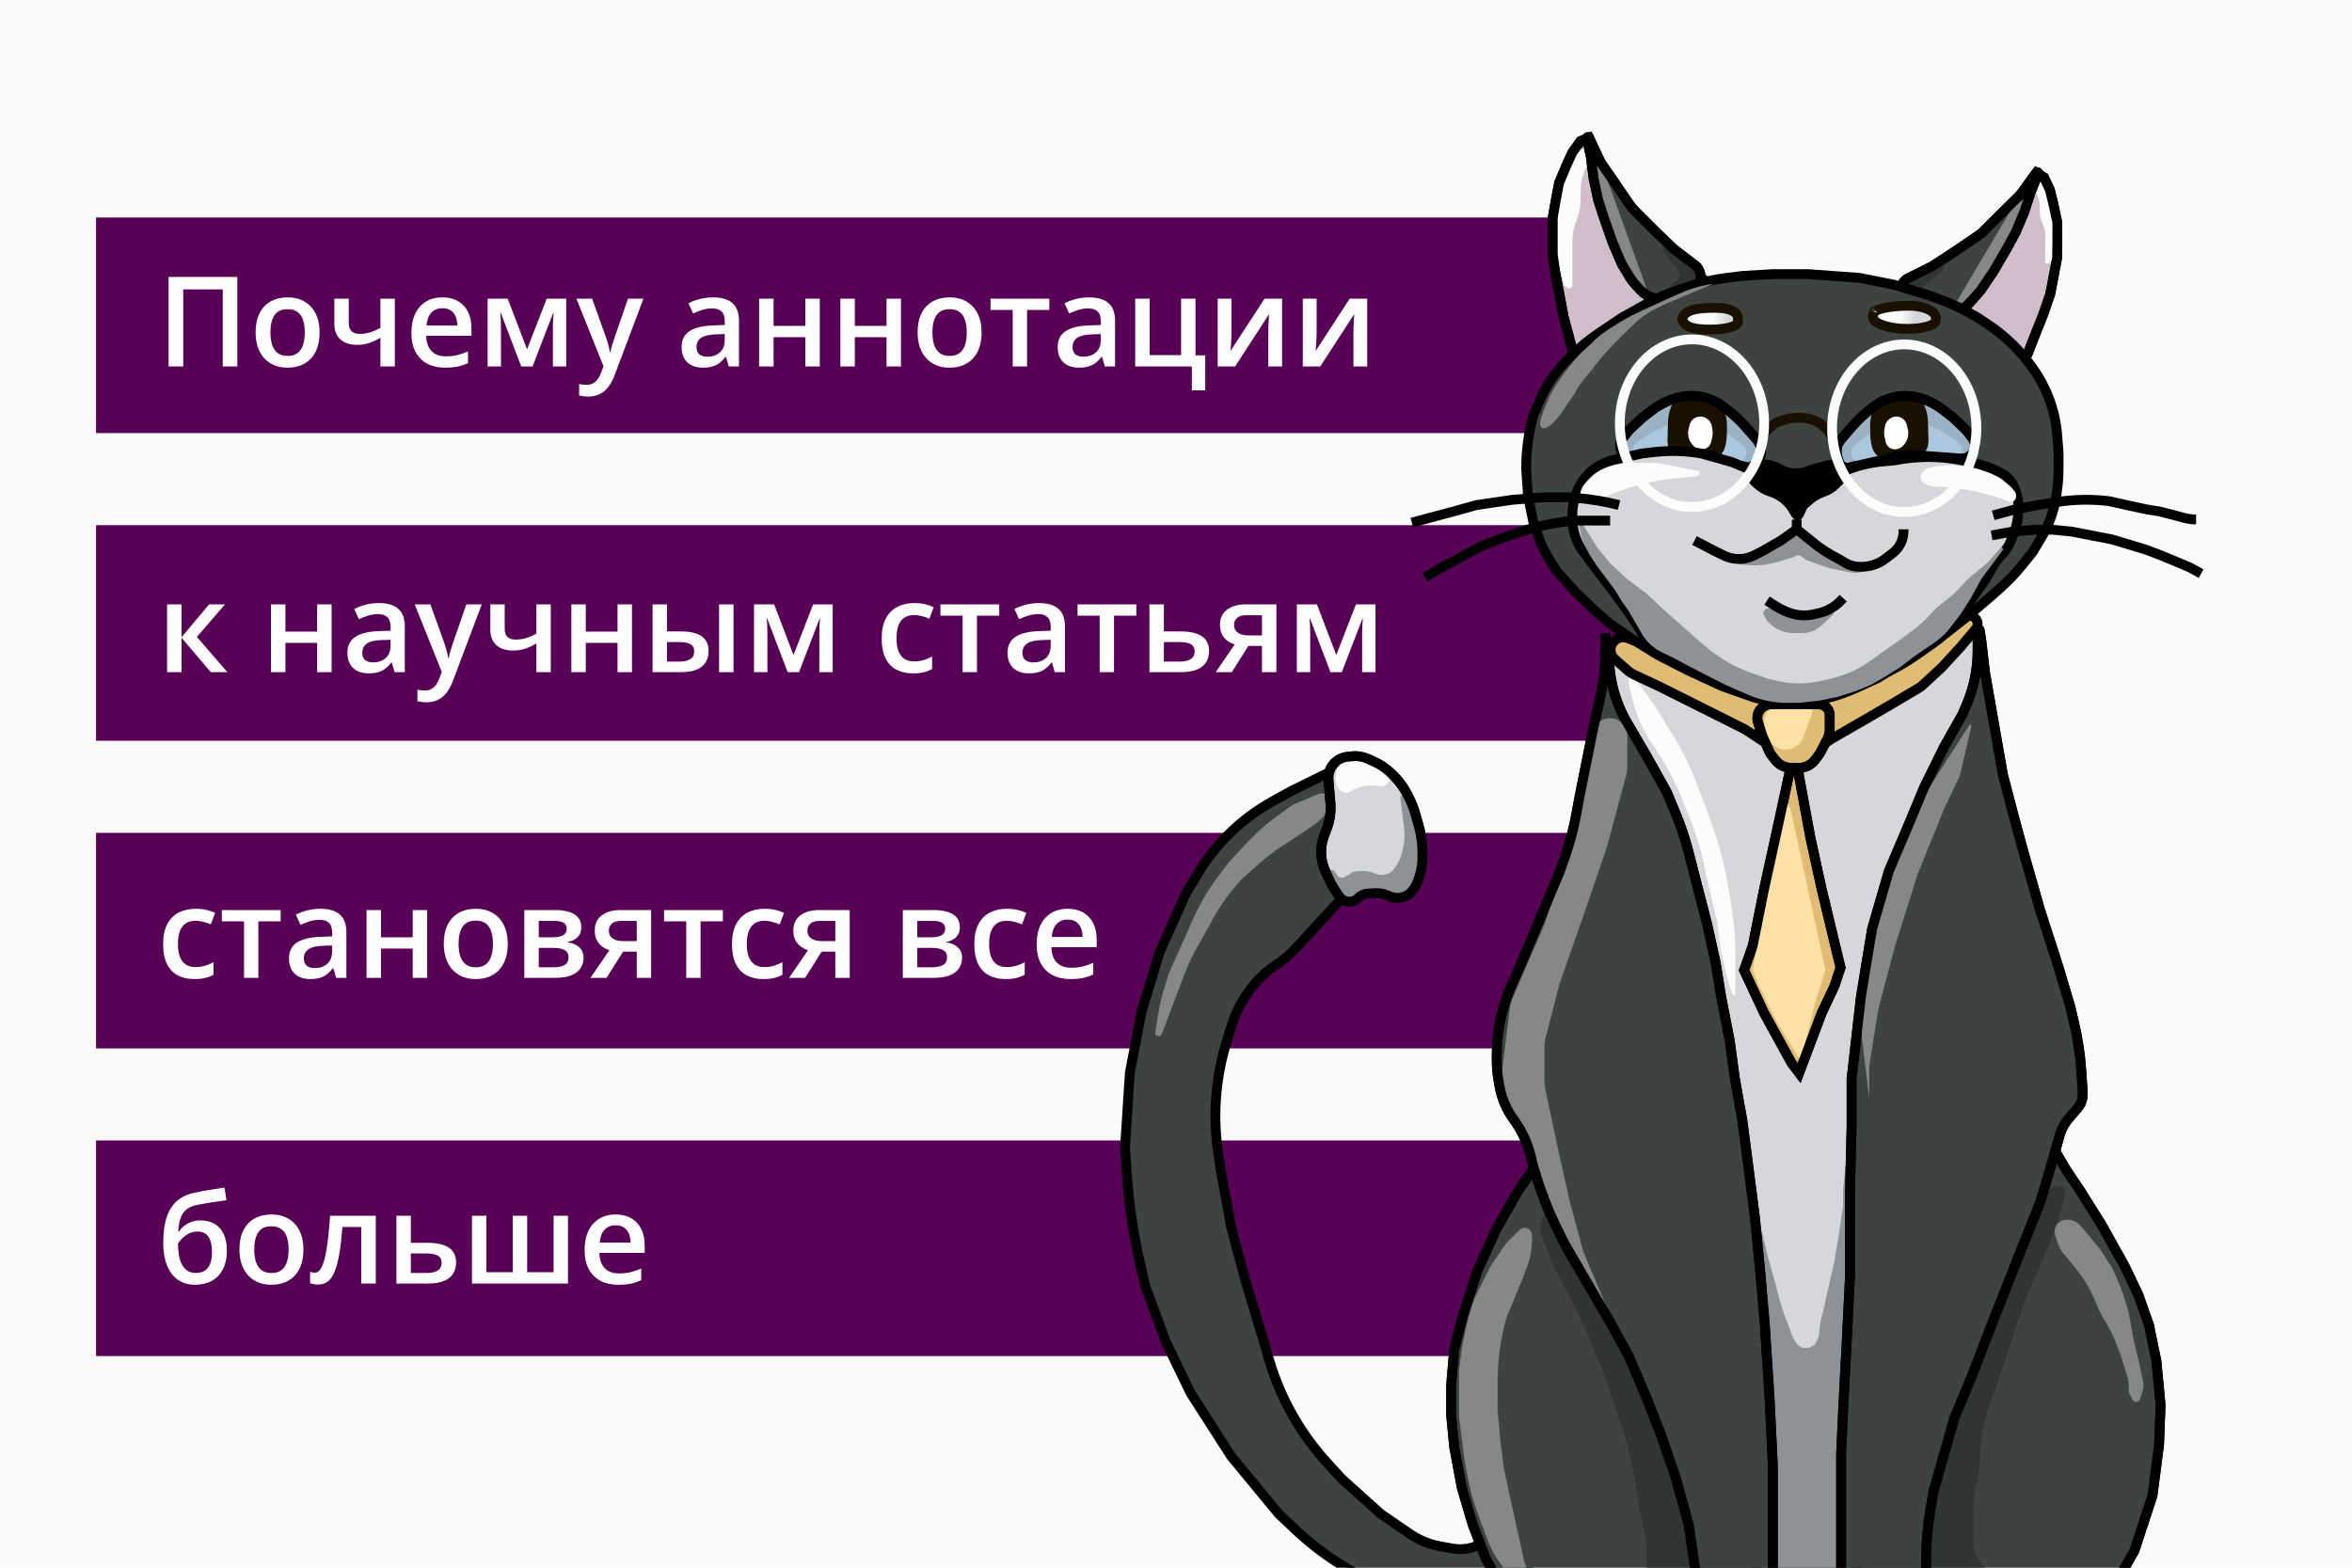 <?xml version="1.0" encoding="UTF-8"?> <svg xmlns="http://www.w3.org/2000/svg" width="1200" height="800" viewBox="0 0 1200 800" fill="none"><g clip-path="url(#clip0_81_60)"><rect width="1200" height="800" fill="#FAFAFA"></rect><rect x="49" y="111" width="776" height="110" fill="#580056"></rect><rect x="49" y="268" width="875" height="110" fill="#580056"></rect><rect x="49" y="425" width="836" height="110" fill="#580056"></rect><rect x="49" y="582" width="836" height="110" fill="#580056"></rect><path d="M86 187V141.312H121.094V187H113.656V147.688H93.5V187H86ZM163.062 169.625C163.062 172.5 162.688 175.052 161.938 177.281C161.188 179.51 160.094 181.396 158.656 182.938C157.219 184.458 155.49 185.625 153.469 186.438C151.448 187.229 149.167 187.625 146.625 187.625C144.25 187.625 142.073 187.229 140.094 186.438C138.115 185.625 136.396 184.458 134.938 182.938C133.5 181.396 132.385 179.51 131.594 177.281C130.802 175.052 130.406 172.5 130.406 169.625C130.406 165.812 131.062 162.583 132.375 159.938C133.708 157.271 135.604 155.24 138.062 153.844C140.521 152.448 143.448 151.75 146.844 151.75C150.031 151.75 152.844 152.448 155.281 153.844C157.719 155.24 159.625 157.271 161 159.938C162.375 162.604 163.062 165.833 163.062 169.625ZM137.969 169.625C137.969 172.146 138.271 174.302 138.875 176.094C139.5 177.885 140.458 179.26 141.75 180.219C143.042 181.156 144.708 181.625 146.75 181.625C148.792 181.625 150.458 181.156 151.75 180.219C153.042 179.26 153.99 177.885 154.594 176.094C155.198 174.302 155.5 172.146 155.5 169.625C155.5 167.104 155.198 164.969 154.594 163.219C153.99 161.448 153.042 160.104 151.75 159.188C150.458 158.25 148.781 157.781 146.719 157.781C143.677 157.781 141.458 158.802 140.062 160.844C138.667 162.885 137.969 165.812 137.969 169.625ZM177.938 152.406V164.938C177.938 166.771 178.417 168.135 179.375 169.031C180.333 169.927 181.708 170.375 183.5 170.375C185.5 170.375 187.333 170.104 189 169.562C190.688 169.021 192.385 168.292 194.094 167.375V152.406H201.438V187H194.094V172.375C192.365 173.396 190.562 174.25 188.688 174.938C186.812 175.625 184.615 175.969 182.094 175.969C178.51 175.969 175.698 175.042 173.656 173.188C171.615 171.333 170.594 168.688 170.594 165.25V152.406H177.938ZM225.719 151.75C228.802 151.75 231.448 152.385 233.656 153.656C235.865 154.927 237.562 156.729 238.75 159.062C239.938 161.396 240.531 164.188 240.531 167.438V171.375H217.438C217.521 174.729 218.417 177.312 220.125 179.125C221.854 180.938 224.271 181.844 227.375 181.844C229.583 181.844 231.562 181.635 233.312 181.219C235.083 180.781 236.906 180.146 238.781 179.312V185.281C237.052 186.094 235.292 186.688 233.5 187.062C231.708 187.438 229.562 187.625 227.062 187.625C223.667 187.625 220.677 186.969 218.094 185.656C215.531 184.323 213.521 182.344 212.062 179.719C210.625 177.094 209.906 173.833 209.906 169.938C209.906 166.062 210.562 162.771 211.875 160.062C213.188 157.354 215.031 155.292 217.406 153.875C219.781 152.458 222.552 151.75 225.719 151.75ZM225.719 157.281C223.406 157.281 221.531 158.031 220.094 159.531C218.677 161.031 217.844 163.229 217.594 166.125H233.344C233.323 164.396 233.031 162.865 232.469 161.531C231.927 160.198 231.094 159.156 229.969 158.406C228.865 157.656 227.448 157.281 225.719 157.281ZM288.906 152.406V187H282.094V167.25C282.094 165.958 282.125 164.667 282.188 163.375C282.25 162.083 282.333 160.854 282.438 159.688H282.25L271.719 187H265.938L255.5 159.656H255.281C255.385 160.844 255.458 162.073 255.5 163.344C255.562 164.615 255.594 165.99 255.594 167.469V187H248.781V152.406H259.031L268.906 178.25L278.938 152.406H288.906ZM294.094 152.406H302.094L309.188 172.156C309.5 173.052 309.781 173.938 310.031 174.812C310.302 175.667 310.531 176.51 310.719 177.344C310.927 178.177 311.094 179.01 311.219 179.844H311.406C311.615 178.76 311.906 177.552 312.281 176.219C312.677 174.865 313.115 173.51 313.594 172.156L320.406 152.406H328.312L313.469 191.75C312.615 194 311.562 195.917 310.312 197.5C309.083 199.104 307.625 200.312 305.938 201.125C304.25 201.958 302.323 202.375 300.156 202.375C299.115 202.375 298.208 202.312 297.438 202.188C296.667 202.083 296.01 201.969 295.469 201.844V195.969C295.906 196.073 296.458 196.167 297.125 196.25C297.792 196.333 298.479 196.375 299.188 196.375C300.5 196.375 301.635 196.115 302.594 195.594C303.552 195.073 304.365 194.333 305.031 193.375C305.698 192.438 306.25 191.365 306.688 190.156L307.906 186.906L294.094 152.406ZM363.75 151.75C368.125 151.75 371.427 152.719 373.656 154.656C375.906 156.594 377.031 159.615 377.031 163.719V187H371.812L370.406 182.094H370.156C369.177 183.344 368.167 184.375 367.125 185.188C366.083 186 364.875 186.604 363.5 187C362.146 187.417 360.49 187.625 358.531 187.625C356.469 187.625 354.625 187.25 353 186.5C351.375 185.729 350.094 184.562 349.156 183C348.219 181.438 347.75 179.458 347.75 177.062C347.75 173.5 349.073 170.823 351.719 169.031C354.385 167.24 358.406 166.25 363.781 166.062L369.781 165.844V164.031C369.781 161.635 369.219 159.927 368.094 158.906C366.99 157.885 365.427 157.375 363.406 157.375C361.677 157.375 360 157.625 358.375 158.125C356.75 158.625 355.167 159.24 353.625 159.969L351.25 154.781C352.938 153.885 354.854 153.156 357 152.594C359.167 152.031 361.417 151.75 363.75 151.75ZM369.75 170.469L365.281 170.625C361.615 170.75 359.042 171.375 357.562 172.5C356.083 173.625 355.344 175.167 355.344 177.125C355.344 178.833 355.854 180.083 356.875 180.875C357.896 181.646 359.24 182.031 360.906 182.031C363.448 182.031 365.552 181.312 367.219 179.875C368.906 178.417 369.75 176.281 369.75 173.469V170.469ZM394.688 152.406V166.312H410.875V152.406H418.25V187H410.875V172.062H394.688V187H387.312V152.406H394.688ZM436.125 152.406V166.312H452.312V152.406H459.688V187H452.312V172.062H436.125V187H428.75V152.406H436.125ZM500.812 169.625C500.812 172.5 500.438 175.052 499.688 177.281C498.938 179.51 497.844 181.396 496.406 182.938C494.969 184.458 493.24 185.625 491.219 186.438C489.198 187.229 486.917 187.625 484.375 187.625C482 187.625 479.823 187.229 477.844 186.438C475.865 185.625 474.146 184.458 472.688 182.938C471.25 181.396 470.135 179.51 469.344 177.281C468.552 175.052 468.156 172.5 468.156 169.625C468.156 165.812 468.812 162.583 470.125 159.938C471.458 157.271 473.354 155.24 475.812 153.844C478.271 152.448 481.198 151.75 484.594 151.75C487.781 151.75 490.594 152.448 493.031 153.844C495.469 155.24 497.375 157.271 498.75 159.938C500.125 162.604 500.812 165.833 500.812 169.625ZM475.719 169.625C475.719 172.146 476.021 174.302 476.625 176.094C477.25 177.885 478.208 179.26 479.5 180.219C480.792 181.156 482.458 181.625 484.5 181.625C486.542 181.625 488.208 181.156 489.5 180.219C490.792 179.26 491.74 177.885 492.344 176.094C492.948 174.302 493.25 172.146 493.25 169.625C493.25 167.104 492.948 164.969 492.344 163.219C491.74 161.448 490.792 160.104 489.5 159.188C488.208 158.25 486.531 157.781 484.469 157.781C481.427 157.781 479.208 158.802 477.812 160.844C476.417 162.885 475.719 165.812 475.719 169.625ZM535.375 158.188H524V187H516.688V158.188H505.375V152.406H535.375V158.188ZM555.625 151.75C560 151.75 563.302 152.719 565.531 154.656C567.781 156.594 568.906 159.615 568.906 163.719V187H563.688L562.281 182.094H562.031C561.052 183.344 560.042 184.375 559 185.188C557.958 186 556.75 186.604 555.375 187C554.021 187.417 552.365 187.625 550.406 187.625C548.344 187.625 546.5 187.25 544.875 186.5C543.25 185.729 541.969 184.562 541.031 183C540.094 181.438 539.625 179.458 539.625 177.062C539.625 173.5 540.948 170.823 543.594 169.031C546.26 167.24 550.281 166.25 555.656 166.062L561.656 165.844V164.031C561.656 161.635 561.094 159.927 559.969 158.906C558.865 157.885 557.302 157.375 555.281 157.375C553.552 157.375 551.875 157.625 550.25 158.125C548.625 158.625 547.042 159.24 545.5 159.969L543.125 154.781C544.812 153.885 546.729 153.156 548.875 152.594C551.042 152.031 553.292 151.75 555.625 151.75ZM561.625 170.469L557.156 170.625C553.49 170.75 550.917 171.375 549.438 172.5C547.958 173.625 547.219 175.167 547.219 177.125C547.219 178.833 547.729 180.083 548.75 180.875C549.771 181.646 551.115 182.031 552.781 182.031C555.323 182.031 557.427 181.312 559.094 179.875C560.781 178.417 561.625 176.281 561.625 173.469V170.469ZM614.906 199.188H608.094V187H579.188V152.406H586.562V181.219H602.594V152.406H609.969V181.344H614.906V199.188ZM628.312 152.406V170.062C628.312 170.625 628.292 171.344 628.25 172.219C628.229 173.073 628.188 173.969 628.125 174.906C628.062 175.823 628 176.667 627.938 177.438C627.875 178.208 627.823 178.781 627.781 179.156L645.188 152.406H654.125V187H647.094V169.531C647.094 168.615 647.115 167.552 647.156 166.344C647.219 165.135 647.281 163.969 647.344 162.844C647.427 161.719 647.479 160.865 647.5 160.281L630.156 187H621.25V152.406H628.312ZM671.75 152.406V170.062C671.75 170.625 671.729 171.344 671.688 172.219C671.667 173.073 671.625 173.969 671.562 174.906C671.5 175.823 671.438 176.667 671.375 177.438C671.312 178.208 671.26 178.781 671.219 179.156L688.625 152.406H697.562V187H690.531V169.531C690.531 168.615 690.552 167.552 690.594 166.344C690.656 165.135 690.719 163.969 690.781 162.844C690.865 161.719 690.917 160.865 690.938 160.281L673.594 187H664.688V152.406H671.75ZM106.688 308.406H114.781L100.469 325.031L116 343H107.531L92.625 325.438V343H85.25V308.406H92.625V325.188L106.688 308.406ZM145.625 308.406V322.312H161.812V308.406H169.188V343H161.812V328.062H145.625V343H138.25V308.406H145.625ZM193.25 307.75C197.625 307.75 200.927 308.719 203.156 310.656C205.406 312.594 206.531 315.615 206.531 319.719V343H201.312L199.906 338.094H199.656C198.677 339.344 197.667 340.375 196.625 341.188C195.583 342 194.375 342.604 193 343C191.646 343.417 189.99 343.625 188.031 343.625C185.969 343.625 184.125 343.25 182.5 342.5C180.875 341.729 179.594 340.562 178.656 339C177.719 337.438 177.25 335.458 177.25 333.062C177.25 329.5 178.573 326.823 181.219 325.031C183.885 323.24 187.906 322.25 193.281 322.062L199.281 321.844V320.031C199.281 317.635 198.719 315.927 197.594 314.906C196.49 313.885 194.927 313.375 192.906 313.375C191.177 313.375 189.5 313.625 187.875 314.125C186.25 314.625 184.667 315.24 183.125 315.969L180.75 310.781C182.438 309.885 184.354 309.156 186.5 308.594C188.667 308.031 190.917 307.75 193.25 307.75ZM199.25 326.469L194.781 326.625C191.115 326.75 188.542 327.375 187.062 328.5C185.583 329.625 184.844 331.167 184.844 333.125C184.844 334.833 185.354 336.083 186.375 336.875C187.396 337.646 188.74 338.031 190.406 338.031C192.948 338.031 195.052 337.312 196.719 335.875C198.406 334.417 199.25 332.281 199.25 329.469V326.469ZM211.594 308.406H219.594L226.688 328.156C227 329.052 227.281 329.938 227.531 330.812C227.802 331.667 228.031 332.51 228.219 333.344C228.427 334.177 228.594 335.01 228.719 335.844H228.906C229.115 334.76 229.406 333.552 229.781 332.219C230.177 330.865 230.615 329.51 231.094 328.156L237.906 308.406H245.812L230.969 347.75C230.115 350 229.062 351.917 227.812 353.5C226.583 355.104 225.125 356.312 223.438 357.125C221.75 357.958 219.823 358.375 217.656 358.375C216.615 358.375 215.708 358.312 214.938 358.188C214.167 358.083 213.51 357.969 212.969 357.844V351.969C213.406 352.073 213.958 352.167 214.625 352.25C215.292 352.333 215.979 352.375 216.688 352.375C218 352.375 219.135 352.115 220.094 351.594C221.052 351.073 221.865 350.333 222.531 349.375C223.198 348.438 223.75 347.365 224.188 346.156L225.406 342.906L211.594 308.406ZM257.5 308.406V320.938C257.5 322.771 257.979 324.135 258.938 325.031C259.896 325.927 261.271 326.375 263.062 326.375C265.062 326.375 266.896 326.104 268.562 325.562C270.25 325.021 271.948 324.292 273.656 323.375V308.406H281V343H273.656V328.375C271.927 329.396 270.125 330.25 268.25 330.938C266.375 331.625 264.177 331.969 261.656 331.969C258.073 331.969 255.26 331.042 253.219 329.188C251.177 327.333 250.156 324.688 250.156 321.25V308.406H257.5ZM298.875 308.406V322.312H315.062V308.406H322.438V343H315.062V328.062H298.875V343H291.5V308.406H298.875ZM332.938 343V308.406H340.312V322.219H347.281C350.531 322.219 353.208 322.594 355.312 323.344C357.417 324.073 358.979 325.177 360 326.656C361.021 328.135 361.531 329.99 361.531 332.219C361.531 334.406 361.042 336.312 360.062 337.938C359.083 339.542 357.552 340.792 355.469 341.688C353.385 342.562 350.656 343 347.281 343H332.938ZM340.312 337.594H346.781C348.99 337.594 350.771 337.198 352.125 336.406C353.5 335.594 354.188 334.26 354.188 332.406C354.188 330.677 353.552 329.458 352.281 328.75C351.031 328.021 349.198 327.656 346.781 327.656H340.312V337.594ZM366.875 343V308.406H374.25V343H366.875ZM424.844 308.406V343H418.031V323.25C418.031 321.958 418.062 320.667 418.125 319.375C418.188 318.083 418.271 316.854 418.375 315.688H418.188L407.656 343H401.875L391.438 315.656H391.219C391.323 316.844 391.396 318.073 391.438 319.344C391.5 320.615 391.531 321.99 391.531 323.469V343H384.719V308.406H394.969L404.844 334.25L414.875 308.406H424.844ZM465.812 343.625C462.542 343.625 459.708 342.99 457.312 341.719C454.917 340.448 453.073 338.5 451.781 335.875C450.49 333.25 449.844 329.917 449.844 325.875C449.844 321.667 450.552 318.229 451.969 315.562C453.385 312.896 455.344 310.927 457.844 309.656C460.365 308.385 463.25 307.75 466.5 307.75C468.562 307.75 470.427 307.958 472.094 308.375C473.781 308.771 475.208 309.26 476.375 309.844L474.188 315.719C472.917 315.198 471.615 314.76 470.281 314.406C468.948 314.052 467.667 313.875 466.438 313.875C464.417 313.875 462.729 314.323 461.375 315.219C460.042 316.115 459.042 317.448 458.375 319.219C457.729 320.99 457.406 323.188 457.406 325.812C457.406 328.354 457.74 330.5 458.406 332.25C459.073 333.979 460.062 335.292 461.375 336.188C462.688 337.062 464.302 337.5 466.219 337.5C468.115 337.5 469.812 337.271 471.312 336.812C472.812 336.354 474.229 335.76 475.562 335.031V341.406C474.25 342.156 472.844 342.708 471.344 343.062C469.844 343.438 468 343.625 465.812 343.625ZM509.812 314.188H498.438V343H491.125V314.188H479.812V308.406H509.812V314.188ZM530.062 307.75C534.438 307.75 537.74 308.719 539.969 310.656C542.219 312.594 543.344 315.615 543.344 319.719V343H538.125L536.719 338.094H536.469C535.49 339.344 534.479 340.375 533.438 341.188C532.396 342 531.188 342.604 529.812 343C528.458 343.417 526.802 343.625 524.844 343.625C522.781 343.625 520.938 343.25 519.312 342.5C517.688 341.729 516.406 340.562 515.469 339C514.531 337.438 514.062 335.458 514.062 333.062C514.062 329.5 515.385 326.823 518.031 325.031C520.698 323.24 524.719 322.25 530.094 322.062L536.094 321.844V320.031C536.094 317.635 535.531 315.927 534.406 314.906C533.302 313.885 531.74 313.375 529.719 313.375C527.99 313.375 526.312 313.625 524.688 314.125C523.062 314.625 521.479 315.24 519.938 315.969L517.562 310.781C519.25 309.885 521.167 309.156 523.312 308.594C525.479 308.031 527.729 307.75 530.062 307.75ZM536.062 326.469L531.594 326.625C527.927 326.75 525.354 327.375 523.875 328.5C522.396 329.625 521.656 331.167 521.656 333.125C521.656 334.833 522.167 336.083 523.188 336.875C524.208 337.646 525.552 338.031 527.219 338.031C529.76 338.031 531.865 337.312 533.531 335.875C535.219 334.417 536.062 332.281 536.062 329.469V326.469ZM579.75 314.188H568.375V343H561.062V314.188H549.75V308.406H579.75V314.188ZM593.812 322.219H602.406C605.656 322.219 608.344 322.594 610.469 323.344C612.615 324.073 614.219 325.177 615.281 326.656C616.344 328.135 616.875 329.99 616.875 332.219C616.875 334.406 616.375 336.312 615.375 337.938C614.375 339.542 612.812 340.792 610.688 341.688C608.583 342.562 605.833 343 602.438 343H586.438V308.406H593.812V322.219ZM609.5 332.406C609.5 330.677 608.854 329.458 607.562 328.75C606.271 328.021 604.427 327.656 602.031 327.656H593.812V337.594H602.094C604.281 337.594 606.062 337.198 607.438 336.406C608.812 335.594 609.5 334.26 609.5 332.406ZM628.469 343H620.281L629.938 328.875C628.625 328.458 627.396 327.844 626.25 327.031C625.125 326.198 624.208 325.115 623.5 323.781C622.792 322.427 622.438 320.781 622.438 318.844C622.438 315.469 623.646 312.885 626.062 311.094C628.479 309.302 631.635 308.406 635.531 308.406H651.219V343H643.875V329.625H636.906L628.469 343ZM629.625 318.906C629.625 320.656 630.281 321.99 631.594 322.906C632.906 323.802 634.698 324.25 636.969 324.25H643.875V313.938H635.906C633.719 313.938 632.125 314.417 631.125 315.375C630.125 316.312 629.625 317.49 629.625 318.906ZM701.781 308.406V343H694.969V323.25C694.969 321.958 695 320.667 695.062 319.375C695.125 318.083 695.208 316.854 695.312 315.688H695.125L684.594 343H678.812L668.375 315.656H668.156C668.26 316.844 668.333 318.073 668.375 319.344C668.438 320.615 668.469 321.99 668.469 323.469V343H661.656V308.406H671.906L681.781 334.25L691.812 308.406H701.781ZM99.188 499.625C95.917 499.625 93.083 498.99 90.688 497.719C88.292 496.448 86.448 494.5 85.156 491.875C83.865 489.25 83.219 485.917 83.219 481.875C83.219 477.667 83.927 474.229 85.344 471.562C86.76 468.896 88.719 466.927 91.219 465.656C93.74 464.385 96.625 463.75 99.875 463.75C101.938 463.75 103.802 463.958 105.469 464.375C107.156 464.771 108.583 465.26 109.75 465.844L107.562 471.719C106.292 471.198 104.99 470.76 103.656 470.406C102.323 470.052 101.042 469.875 99.812 469.875C97.792 469.875 96.104 470.323 94.75 471.219C93.417 472.115 92.417 473.448 91.75 475.219C91.104 476.99 90.781 479.188 90.781 481.812C90.781 484.354 91.115 486.5 91.781 488.25C92.448 489.979 93.438 491.292 94.75 492.188C96.062 493.062 97.677 493.5 99.594 493.5C101.49 493.5 103.188 493.271 104.688 492.812C106.188 492.354 107.604 491.76 108.938 491.031V497.406C107.625 498.156 106.219 498.708 104.719 499.062C103.219 499.438 101.375 499.625 99.188 499.625ZM143.188 470.188H131.812V499H124.5V470.188H113.188V464.406H143.188V470.188ZM163.438 463.75C167.812 463.75 171.115 464.719 173.344 466.656C175.594 468.594 176.719 471.615 176.719 475.719V499H171.5L170.094 494.094H169.844C168.865 495.344 167.854 496.375 166.812 497.188C165.771 498 164.562 498.604 163.188 499C161.833 499.417 160.177 499.625 158.219 499.625C156.156 499.625 154.312 499.25 152.688 498.5C151.062 497.729 149.781 496.562 148.844 495C147.906 493.438 147.438 491.458 147.438 489.062C147.438 485.5 148.76 482.823 151.406 481.031C154.073 479.24 158.094 478.25 163.469 478.062L169.469 477.844V476.031C169.469 473.635 168.906 471.927 167.781 470.906C166.677 469.885 165.115 469.375 163.094 469.375C161.365 469.375 159.688 469.625 158.062 470.125C156.438 470.625 154.854 471.24 153.312 471.969L150.938 466.781C152.625 465.885 154.542 465.156 156.688 464.594C158.854 464.031 161.104 463.75 163.438 463.75ZM169.438 482.469L164.969 482.625C161.302 482.75 158.729 483.375 157.25 484.5C155.771 485.625 155.031 487.167 155.031 489.125C155.031 490.833 155.542 492.083 156.562 492.875C157.583 493.646 158.927 494.031 160.594 494.031C163.135 494.031 165.24 493.312 166.906 491.875C168.594 490.417 169.438 488.281 169.438 485.469V482.469ZM194.375 464.406V478.312H210.562V464.406H217.938V499H210.562V484.062H194.375V499H187V464.406H194.375ZM259.062 481.625C259.062 484.5 258.688 487.052 257.938 489.281C257.188 491.51 256.094 493.396 254.656 494.938C253.219 496.458 251.49 497.625 249.469 498.438C247.448 499.229 245.167 499.625 242.625 499.625C240.25 499.625 238.073 499.229 236.094 498.438C234.115 497.625 232.396 496.458 230.938 494.938C229.5 493.396 228.385 491.51 227.594 489.281C226.802 487.052 226.406 484.5 226.406 481.625C226.406 477.812 227.062 474.583 228.375 471.938C229.708 469.271 231.604 467.24 234.062 465.844C236.521 464.448 239.448 463.75 242.844 463.75C246.031 463.75 248.844 464.448 251.281 465.844C253.719 467.24 255.625 469.271 257 471.938C258.375 474.604 259.062 477.833 259.062 481.625ZM233.969 481.625C233.969 484.146 234.271 486.302 234.875 488.094C235.5 489.885 236.458 491.26 237.75 492.219C239.042 493.156 240.708 493.625 242.75 493.625C244.792 493.625 246.458 493.156 247.75 492.219C249.042 491.26 249.99 489.885 250.594 488.094C251.198 486.302 251.5 484.146 251.5 481.625C251.5 479.104 251.198 476.969 250.594 475.219C249.99 473.448 249.042 472.104 247.75 471.188C246.458 470.25 244.781 469.781 242.719 469.781C239.677 469.781 237.458 470.802 236.062 472.844C234.667 474.885 233.969 477.812 233.969 481.625ZM296.594 473.281C296.594 475.281 295.979 476.917 294.75 478.188C293.542 479.438 291.875 480.26 289.75 480.656V480.906C292.021 481.198 293.917 482 295.438 483.312C296.958 484.625 297.719 486.448 297.719 488.781C297.719 490.76 297.219 492.521 296.219 494.062C295.24 495.583 293.677 496.792 291.531 497.688C289.406 498.562 286.625 499 283.188 499H267.5V464.406H283.125C285.708 464.406 288.01 464.688 290.031 465.25C292.073 465.812 293.677 466.74 294.844 468.031C296.01 469.323 296.594 471.073 296.594 473.281ZM290.062 488.531C290.062 486.823 289.406 485.594 288.094 484.844C286.802 484.094 284.906 483.719 282.406 483.719H274.875V493.594H282.562C284.896 493.594 286.729 493.208 288.062 492.438C289.396 491.646 290.062 490.344 290.062 488.531ZM289.125 473.938C289.125 472.583 288.615 471.583 287.594 470.938C286.573 470.271 284.969 469.938 282.781 469.938H274.875V478.312H281.781C284.198 478.312 286.021 477.969 287.25 477.281C288.5 476.573 289.125 475.458 289.125 473.938ZM309.469 499H301.281L310.938 484.875C309.625 484.458 308.396 483.844 307.25 483.031C306.125 482.198 305.208 481.115 304.5 479.781C303.792 478.427 303.438 476.781 303.438 474.844C303.438 471.469 304.646 468.885 307.062 467.094C309.479 465.302 312.635 464.406 316.531 464.406H332.219V499H324.875V485.625H317.906L309.469 499ZM310.625 474.906C310.625 476.656 311.281 477.99 312.594 478.906C313.906 479.802 315.698 480.25 317.969 480.25H324.875V469.938H316.906C314.719 469.938 313.125 470.417 312.125 471.375C311.125 472.312 310.625 473.49 310.625 474.906ZM368.812 470.188H357.438V499H350.125V470.188H338.812V464.406H368.812V470.188ZM389.438 499.625C386.167 499.625 383.333 498.99 380.938 497.719C378.542 496.448 376.698 494.5 375.406 491.875C374.115 489.25 373.469 485.917 373.469 481.875C373.469 477.667 374.177 474.229 375.594 471.562C377.01 468.896 378.969 466.927 381.469 465.656C383.99 464.385 386.875 463.75 390.125 463.75C392.188 463.75 394.052 463.958 395.719 464.375C397.406 464.771 398.833 465.26 400 465.844L397.812 471.719C396.542 471.198 395.24 470.76 393.906 470.406C392.573 470.052 391.292 469.875 390.062 469.875C388.042 469.875 386.354 470.323 385 471.219C383.667 472.115 382.667 473.448 382 475.219C381.354 476.99 381.031 479.188 381.031 481.812C381.031 484.354 381.365 486.5 382.031 488.25C382.698 489.979 383.688 491.292 385 492.188C386.312 493.062 387.927 493.5 389.844 493.5C391.74 493.5 393.438 493.271 394.938 492.812C396.438 492.354 397.854 491.76 399.188 491.031V497.406C397.875 498.156 396.469 498.708 394.969 499.062C393.469 499.438 391.625 499.625 389.438 499.625ZM410.781 499H402.594L412.25 484.875C410.938 484.458 409.708 483.844 408.562 483.031C407.438 482.198 406.521 481.115 405.812 479.781C405.104 478.427 404.75 476.781 404.75 474.844C404.75 471.469 405.958 468.885 408.375 467.094C410.792 465.302 413.948 464.406 417.844 464.406H433.531V499H426.188V485.625H419.219L410.781 499ZM411.938 474.906C411.938 476.656 412.594 477.99 413.906 478.906C415.219 479.802 417.01 480.25 419.281 480.25H426.188V469.938H418.219C416.031 469.938 414.438 470.417 413.438 471.375C412.438 472.312 411.938 473.49 411.938 474.906ZM489.719 473.281C489.719 475.281 489.104 476.917 487.875 478.188C486.667 479.438 485 480.26 482.875 480.656V480.906C485.146 481.198 487.042 482 488.562 483.312C490.083 484.625 490.844 486.448 490.844 488.781C490.844 490.76 490.344 492.521 489.344 494.062C488.365 495.583 486.802 496.792 484.656 497.688C482.531 498.562 479.75 499 476.312 499H460.625V464.406H476.25C478.833 464.406 481.135 464.688 483.156 465.25C485.198 465.812 486.802 466.74 487.969 468.031C489.135 469.323 489.719 471.073 489.719 473.281ZM483.188 488.531C483.188 486.823 482.531 485.594 481.219 484.844C479.927 484.094 478.031 483.719 475.531 483.719H468V493.594H475.688C478.021 493.594 479.854 493.208 481.188 492.438C482.521 491.646 483.188 490.344 483.188 488.531ZM482.25 473.938C482.25 472.583 481.74 471.583 480.719 470.938C479.698 470.271 478.094 469.938 475.906 469.938H468V478.312H474.906C477.323 478.312 479.146 477.969 480.375 477.281C481.625 476.573 482.25 475.458 482.25 473.938ZM513.062 499.625C509.792 499.625 506.958 498.99 504.562 497.719C502.167 496.448 500.323 494.5 499.031 491.875C497.74 489.25 497.094 485.917 497.094 481.875C497.094 477.667 497.802 474.229 499.219 471.562C500.635 468.896 502.594 466.927 505.094 465.656C507.615 464.385 510.5 463.75 513.75 463.75C515.812 463.75 517.677 463.958 519.344 464.375C521.031 464.771 522.458 465.26 523.625 465.844L521.438 471.719C520.167 471.198 518.865 470.76 517.531 470.406C516.198 470.052 514.917 469.875 513.688 469.875C511.667 469.875 509.979 470.323 508.625 471.219C507.292 472.115 506.292 473.448 505.625 475.219C504.979 476.99 504.656 479.188 504.656 481.812C504.656 484.354 504.99 486.5 505.656 488.25C506.323 489.979 507.312 491.292 508.625 492.188C509.938 493.062 511.552 493.5 513.469 493.5C515.365 493.5 517.062 493.271 518.562 492.812C520.062 492.354 521.479 491.76 522.812 491.031V497.406C521.5 498.156 520.094 498.708 518.594 499.062C517.094 499.438 515.25 499.625 513.062 499.625ZM544.719 463.75C547.802 463.75 550.448 464.385 552.656 465.656C554.865 466.927 556.562 468.729 557.75 471.062C558.938 473.396 559.531 476.188 559.531 479.438V483.375H536.438C536.521 486.729 537.417 489.312 539.125 491.125C540.854 492.938 543.271 493.844 546.375 493.844C548.583 493.844 550.562 493.635 552.312 493.219C554.083 492.781 555.906 492.146 557.781 491.312V497.281C556.052 498.094 554.292 498.688 552.5 499.062C550.708 499.438 548.562 499.625 546.062 499.625C542.667 499.625 539.677 498.969 537.094 497.656C534.531 496.323 532.521 494.344 531.062 491.719C529.625 489.094 528.906 485.833 528.906 481.938C528.906 478.062 529.562 474.771 530.875 472.062C532.188 469.354 534.031 467.292 536.406 465.875C538.781 464.458 541.552 463.75 544.719 463.75ZM544.719 469.281C542.406 469.281 540.531 470.031 539.094 471.531C537.677 473.031 536.844 475.229 536.594 478.125H552.344C552.323 476.396 552.031 474.865 551.469 473.531C550.927 472.198 550.094 471.156 548.969 470.406C547.865 469.656 546.448 469.281 544.719 469.281ZM83.281 634.25C83.281 629.229 83.833 624.958 84.938 621.438C86.042 617.917 87.781 615.094 90.156 612.969C92.531 610.844 95.615 609.396 99.406 608.625C101.865 608.062 104.365 607.583 106.906 607.188C109.448 606.792 111.99 606.406 114.531 606.031L115.531 612.5C114.344 612.646 113.073 612.823 111.719 613.031C110.365 613.219 109 613.417 107.625 613.625C106.271 613.833 104.969 614.052 103.719 614.281C102.49 614.49 101.385 614.698 100.406 614.906C98.448 615.323 96.792 616.01 95.438 616.969C94.104 617.906 93.062 619.281 92.312 621.094C91.562 622.906 91.115 625.323 90.969 628.344H91.375C91.938 627.49 92.719 626.635 93.719 625.781C94.719 624.927 95.927 624.219 97.344 623.656C98.781 623.073 100.417 622.781 102.25 622.781C105.125 622.781 107.562 623.385 109.562 624.594C111.583 625.802 113.115 627.552 114.156 629.844C115.219 632.135 115.75 634.896 115.75 638.125C115.75 641.979 115.062 645.208 113.688 647.812C112.333 650.396 110.438 652.344 108 653.656C105.562 654.969 102.719 655.625 99.469 655.625C96.969 655.625 94.719 655.156 92.719 654.219C90.74 653.281 89.042 651.906 87.625 650.094C86.229 648.26 85.156 646.021 84.406 643.375C83.656 640.708 83.281 637.667 83.281 634.25ZM99.969 649.594C101.635 649.594 103.073 649.24 104.281 648.531C105.51 647.823 106.458 646.677 107.125 645.094C107.812 643.51 108.156 641.417 108.156 638.812C108.156 635.604 107.573 633.083 106.406 631.25C105.26 629.396 103.365 628.469 100.719 628.469C99.094 628.469 97.604 628.833 96.25 629.562C94.896 630.292 93.75 631.146 92.812 632.125C91.875 633.083 91.208 633.927 90.812 634.656C90.812 636.552 90.948 638.385 91.219 640.156C91.51 641.927 91.99 643.531 92.656 644.969C93.344 646.385 94.281 647.51 95.469 648.344C96.656 649.177 98.156 649.594 99.969 649.594ZM154.812 637.625C154.812 640.5 154.438 643.052 153.688 645.281C152.938 647.51 151.844 649.396 150.406 650.938C148.969 652.458 147.24 653.625 145.219 654.438C143.198 655.229 140.917 655.625 138.375 655.625C136 655.625 133.823 655.229 131.844 654.438C129.865 653.625 128.146 652.458 126.688 650.938C125.25 649.396 124.135 647.51 123.344 645.281C122.552 643.052 122.156 640.5 122.156 637.625C122.156 633.812 122.812 630.583 124.125 627.938C125.458 625.271 127.354 623.24 129.812 621.844C132.271 620.448 135.198 619.75 138.594 619.75C141.781 619.75 144.594 620.448 147.031 621.844C149.469 623.24 151.375 625.271 152.75 627.938C154.125 630.604 154.812 633.833 154.812 637.625ZM129.719 637.625C129.719 640.146 130.021 642.302 130.625 644.094C131.25 645.885 132.208 647.26 133.5 648.219C134.792 649.156 136.458 649.625 138.5 649.625C140.542 649.625 142.208 649.156 143.5 648.219C144.792 647.26 145.74 645.885 146.344 644.094C146.948 642.302 147.25 640.146 147.25 637.625C147.25 635.104 146.948 632.969 146.344 631.219C145.74 629.448 144.792 628.104 143.5 627.188C142.208 626.25 140.531 625.781 138.469 625.781C135.427 625.781 133.208 626.802 131.812 628.844C130.417 630.885 129.719 633.812 129.719 637.625ZM191.719 655H184.312V626.156H174.719C174.302 631.406 173.781 635.896 173.156 639.625C172.531 643.354 171.75 646.396 170.812 648.75C169.875 651.083 168.719 652.792 167.344 653.875C165.969 654.958 164.312 655.5 162.375 655.5C161.521 655.5 160.75 655.438 160.062 655.312C159.375 655.208 158.76 655.042 158.219 654.812V649.031C158.573 649.156 158.958 649.26 159.375 649.344C159.792 649.427 160.219 649.469 160.656 649.469C161.427 649.469 162.135 649.156 162.781 648.531C163.448 647.885 164.062 646.875 164.625 645.5C165.188 644.125 165.698 642.312 166.156 640.062C166.615 637.792 167.031 635.042 167.406 631.812C167.781 628.562 168.115 624.76 168.406 620.406H191.719V655ZM209.625 634.219H218.219C221.469 634.219 224.156 634.594 226.281 635.344C228.427 636.073 230.031 637.177 231.094 638.656C232.156 640.135 232.688 641.99 232.688 644.219C232.688 646.406 232.188 648.312 231.188 649.938C230.188 651.542 228.625 652.792 226.5 653.688C224.396 654.562 221.646 655 218.25 655H202.25V620.406H209.625V634.219ZM225.312 644.406C225.312 642.677 224.667 641.458 223.375 640.75C222.083 640.021 220.24 639.656 217.844 639.656H209.625V649.594H217.906C220.094 649.594 221.875 649.198 223.25 648.406C224.625 647.594 225.312 646.26 225.312 644.406ZM289.781 620.406V655H240.812V620.406H248.156V649.219H261.594V620.406H268.969V649.219H282.438V620.406H289.781ZM314.094 619.75C317.177 619.75 319.823 620.385 322.031 621.656C324.24 622.927 325.938 624.729 327.125 627.062C328.312 629.396 328.906 632.188 328.906 635.438V639.375H305.812C305.896 642.729 306.792 645.312 308.5 647.125C310.229 648.938 312.646 649.844 315.75 649.844C317.958 649.844 319.938 649.635 321.688 649.219C323.458 648.781 325.281 648.146 327.156 647.312V653.281C325.427 654.094 323.667 654.688 321.875 655.062C320.083 655.438 317.938 655.625 315.438 655.625C312.042 655.625 309.052 654.969 306.469 653.656C303.906 652.323 301.896 650.344 300.438 647.719C299 645.094 298.281 641.833 298.281 637.938C298.281 634.062 298.938 630.771 300.25 628.062C301.562 625.354 303.406 623.292 305.781 621.875C308.156 620.458 310.927 619.75 314.094 619.75ZM314.094 625.281C311.781 625.281 309.906 626.031 308.469 627.531C307.052 629.031 306.219 631.229 305.969 634.125H321.719C321.698 632.396 321.406 630.865 320.844 629.531C320.302 628.198 319.469 627.156 318.344 626.406C317.24 625.656 315.823 625.281 314.094 625.281Z" fill="white"></path><path d="M758.191 786.417L755.247 787.988C750.915 790.301 745.931 791.088 741.097 790.223L734.885 789.111C729.286 788.109 723.964 785.926 719.273 782.708L704.453 772.539L684.617 754.686L677.083 746.438C671.461 740.282 666.426 733.614 662.044 726.521C655.652 716.175 650.701 705.006 647.325 693.323L644.827 684.676L635.259 652.821L628.141 626.217L622.541 595.529L621.437 587.91C619.769 576.396 619.678 564.664 621.157 553.124C622.075 545.953 623.605 538.846 625.722 531.933L628.283 523.575C629.738 518.822 631.79 514.273 634.389 510.036L634.932 509.15C639.067 502.408 644.628 496.653 651.224 492.289C654.881 489.869 658.23 487.015 661.199 483.789L693.747 448.418C699.419 442.253 703.021 434.468 704.047 426.154L706.93 402.792C707.593 397.415 704.374 392.317 699.235 390.604C697.23 389.935 695.079 389.839 693.022 390.324L684.144 392.421C680.969 393.17 677.888 394.275 674.96 395.714L659.179 403.467L649.456 408.832C642.427 412.709 635.88 417.402 629.95 422.812C622.638 429.483 616.333 437.181 611.235 445.664L605.038 455.975L591.503 486.196L582.401 516.417L576.45 547.455L574 585.261L574.842 597.965C575.912 614.128 578.29 630.178 581.952 645.957L584.385 656.438L594.77 684.676L607.488 710.93L628.141 743.134L652.412 772.539L661.221 780.839C668.784 787.964 677.096 794.249 686.012 799.583L686.623 799.949C695.063 804.998 704.02 809.125 713.341 812.259L717.965 813.813C723.567 815.697 729.344 817.015 735.209 817.748L751.223 819.75C755.75 820.316 760.347 819.712 764.575 817.995L767.779 816.694C771.567 815.156 774.687 812.323 776.582 808.701L777.975 806.036C782.011 798.321 778.429 788.811 770.305 785.677C766.351 784.151 761.929 784.421 758.191 786.417Z" fill="#3D433F" stroke="black" stroke-width="5"></path><path d="M660.624 410.255L672.315 405.299C676.032 403.723 680.047 406.808 679.482 410.805C679.33 411.876 678.849 412.873 678.104 413.656L674.203 417.759C673.059 418.962 671.787 420.037 670.41 420.965L661.747 426.804L653.932 431.926C649.89 434.575 646.046 437.514 642.429 440.719L633.509 448.624L630.909 451.619C625.506 457.844 620.89 464.72 617.173 472.077L610.929 483.097C608.483 487.413 606.362 491.905 604.583 496.536L599.32 510.233L592.735 527.665C592.058 529.456 589.402 528.971 589.402 527.056C589.402 526.965 589.41 526.873 589.424 526.783L590.896 517.633C591.688 512.706 592.848 507.846 594.366 503.093L596.52 496.347L609.239 467.76L611.182 463.834C613.848 458.45 616.994 453.317 620.582 448.497L626.741 440.222L636.961 429.272C641.03 424.913 645.496 420.944 650.303 417.417L658.133 411.671C658.906 411.104 659.742 410.629 660.624 410.255Z" fill="#868789"></path><path d="M678.621 408.013L677.787 397.774C677.596 395.428 678.181 393.084 679.454 391.104C681.191 388.398 684.051 386.614 687.245 386.243L689.589 385.971C692.412 385.642 695.272 386.086 697.863 387.254L701.216 388.766C704.032 390.036 706.627 391.746 708.903 393.834L709.921 394.767C713.308 397.873 716.098 401.573 718.151 405.684L718.955 407.292C720.258 409.901 721.317 412.625 722.12 415.429L723.771 421.201C724.945 425.308 725.584 429.55 725.672 433.821L725.729 436.598C725.801 440.094 725.308 443.578 724.269 446.916L723.634 448.956C723.347 449.879 722.959 450.768 722.477 451.606L721.559 453.203C719.82 456.226 716.622 458.113 713.135 458.171C711.743 458.195 710.362 457.925 709.081 457.379L708.056 456.941C705.857 456.004 703.467 455.6 701.081 455.764L697.732 455.994C696.048 456.11 694.458 456.811 693.237 457.976L692.821 458.373C691.027 460.084 688.399 460.592 686.097 459.672C684.878 459.184 683.84 458.329 683.128 457.226L680.245 452.76C679.654 451.845 679.13 450.89 678.674 449.901L676.208 444.542C675.158 442.261 674.483 439.826 674.208 437.33C673.823 433.835 674.233 430.298 675.405 426.984L676.29 424.484C678.516 419.428 679.337 413.865 678.666 408.381L678.621 408.013Z" fill="#D6D7DB" stroke="black" stroke-width="5"></path><path d="M681.45 396.717L681.722 394.511C681.99 392.341 682.982 390.325 684.539 388.789C686.561 386.794 689.356 385.785 692.187 386.028L694.685 386.243C696.882 386.432 699.011 387.098 700.924 388.195L704.861 390.454C706.587 391.444 707.842 393.086 708.345 395.01L708.729 396.48C708.976 397.426 708.84 398.431 708.351 399.277C707.731 400.351 706.616 401.045 705.379 401.127L704.52 401.184C704.219 401.204 703.918 401.198 703.618 401.167L701.218 400.918C698.652 400.652 696.058 400.929 693.605 401.73L692.266 402.168C691.653 402.368 691.069 402.647 690.528 402.996L689.354 403.754C688.227 404.482 686.835 404.671 685.555 404.271C684.546 403.956 683.679 403.297 683.106 402.408L682.561 401.565C681.634 400.129 681.241 398.413 681.45 396.717Z" fill="#FAFDFB"></path><path d="M682.18 446.561L681.19 445.026C679.82 442.905 676.527 443.928 676.601 446.452C676.614 446.907 676.752 447.349 676.999 447.732L681.699 455.013C682.389 456.081 683.302 456.988 684.375 457.67L685 458.068C687.525 459.674 690.753 459.663 693.267 458.041L693.832 457.676C697.045 455.601 701.093 455.302 704.576 456.881C705.814 457.442 707.143 457.774 708.499 457.861L711.187 458.033C715.123 458.286 718.939 456.62 721.429 453.561C722.688 452.014 723.549 450.181 723.935 448.224L725.064 442.507C725.813 438.717 725.939 434.83 725.438 430.998L723.671 417.482C723.615 417.052 723.463 416.64 723.228 416.276L716.808 406.332C715.978 405.045 713.992 405.976 714.449 407.438C714.472 407.511 714.489 407.587 714.499 407.664L715.858 418.291L716.358 422.646C716.741 425.992 716.576 429.378 715.868 432.671L715.425 434.728C714.976 436.816 714.173 438.811 713.051 440.628L711.779 442.687C711.154 443.699 710.311 444.559 709.311 445.204C707.209 446.562 704.592 446.857 702.24 446.002L700.158 445.246C698.633 444.692 697.014 444.441 695.392 444.508L692.323 444.633C691.191 444.68 690.093 445.028 689.141 445.643L686.333 447.456C684.939 448.355 683.08 447.955 682.18 446.561Z" fill="#8D9296"></path><path d="M678.621 408.013L677.787 397.774C677.596 395.428 678.181 393.084 679.454 391.104C681.191 388.398 684.051 386.614 687.245 386.243L689.589 385.971C692.412 385.642 695.272 386.086 697.863 387.254L701.216 388.766C704.032 390.036 706.627 391.746 708.903 393.834L709.921 394.767C713.308 397.873 716.098 401.573 718.151 405.684L718.955 407.292C720.258 409.901 721.317 412.625 722.12 415.429L723.771 421.201C724.945 425.308 725.584 429.55 725.672 433.821L725.729 436.598C725.801 440.094 725.308 443.578 724.269 446.916L723.634 448.956C723.347 449.879 722.959 450.768 722.477 451.606L721.559 453.203C719.82 456.226 716.622 458.113 713.135 458.171C711.743 458.195 710.362 457.925 709.081 457.379L708.056 456.941C705.857 456.004 703.467 455.6 701.081 455.764L697.732 455.994C696.048 456.11 694.458 456.811 693.237 457.976L692.821 458.373C691.027 460.084 688.399 460.592 686.097 459.672C684.878 459.184 683.84 458.329 683.128 457.226L680.245 452.76C679.654 451.845 679.13 450.89 678.674 449.901L676.208 444.542C675.158 442.261 674.483 439.826 674.208 437.33C673.823 433.835 674.233 430.298 675.405 426.984L676.29 424.484C678.516 419.428 679.337 413.865 678.666 408.381L678.621 408.013Z" stroke="black" stroke-width="5"></path><path d="M916.639 547.339L790.35 584.794L774.216 608.248L763.534 627.034L753.854 648.27L746.399 671.141L741.948 688.526L740.391 706.729V722.365L741.948 738.467L745.843 759.354L751.406 778.14L757.86 794.942L769.098 815.829L779.891 827.614L796.692 839.049L1044.6 844.3L1065.29 826.681L1077.75 811.045L1088.99 791.325L1098.23 763.088L1101.57 737.3L1102.34 716.997L1100.23 694.594L1096.45 676.275L1091 660.756L1083.87 645.82L1072.19 624.934L1061.29 607.548L1053.94 596.579L1047.04 584.794L916.639 547.339Z" fill="#3D433F" stroke="black" stroke-width="5"></path><path d="M792.241 645.12L786.654 631.282C786.082 629.863 785.787 628.348 785.787 626.817C785.787 623.193 787.435 619.765 790.266 617.502L791.012 616.905C793.397 614.998 796.342 613.929 799.395 613.861L1041.6 608.525C1042.9 608.496 1044.16 608.079 1045.22 607.327L1047.31 605.843C1049.22 604.488 1051.88 605.016 1053.12 606.998C1053.72 607.945 1053.9 609.095 1053.62 610.178L1050.83 621.083L1045.6 634.968L1041.26 645.12L1034.36 660.756L1029.57 673.824L1025.12 687.71L1019.56 704.629L1015.8 715.019C1014.23 719.366 1012.98 723.823 1012.07 728.354L1011.3 732.131C1010.58 735.724 1010.21 739.38 1010.21 743.045C1010.21 747.522 1009.67 751.982 1008.59 756.327L1008.43 756.962C1007.25 761.728 1006.65 766.62 1006.65 771.531V782.224V786.096C1006.65 789.879 1007.82 793.571 1009.99 796.669C1012.23 799.869 1015.43 802.273 1019.13 803.533L1022.34 804.627L1033.39 809.533C1036.18 810.77 1038.81 812.325 1041.24 814.167L1049.43 820.369C1050.34 821.06 1051.03 822.007 1051.4 823.089L1053 827.715C1053.52 829.208 1052.41 830.764 1050.83 830.764H1043.59H803.229C800.909 830.764 799.028 828.884 799.028 826.564C799.028 823.263 800.273 820.084 802.515 817.662L804.468 815.552C805.731 814.187 807.175 813.001 808.759 812.026L810.239 811.116C813.196 809.296 816.477 808.064 819.901 807.486L822.137 807.109C823.633 806.856 825.161 806.856 826.657 807.109L828.783 807.468C832.077 808.023 835.424 806.844 837.642 804.346C839.216 802.573 840.086 800.284 840.086 797.912V790.544C840.086 788.658 839.902 786.776 839.538 784.925L836.525 769.622L834.077 754.803L831.629 742.551L828.069 729.949L822.839 714.314L817.165 698.328L808.708 678.025L803.479 667.056L792.241 645.12Z" fill="#303531"></path><path d="M745.242 692.803L744.396 699.611V722.715L747.178 745.002L748.297 751.331C749.625 758.842 751.632 766.217 754.293 773.366L758.671 785.128C760.858 791.004 764.047 796.457 768.097 801.243L772.77 806.144L776.553 810.811L780.336 814.545L784.008 818.396L786.841 821.049C787.027 821.223 787.247 821.358 787.487 821.445L788.051 821.65C789.007 821.997 790.016 821.289 790.016 820.273C790.016 820.036 789.959 819.803 789.85 819.594L788.125 816.296L785.009 810.811L781.337 804.861C779.931 802.454 778.755 799.921 777.825 797.294L777.777 797.159L770.099 762.621L767.206 748.735L765.426 734.617L764.091 719.448V706.729V705.349C764.091 694.263 765.588 683.227 768.542 672.541L776.553 653.171L779.171 646.239C780.387 643.019 781.149 639.646 781.435 636.216L781.73 632.685C781.765 632.264 781.752 631.84 781.693 631.421L781.433 629.588C781.186 627.855 779.703 626.567 777.953 626.567C777.054 626.567 776.189 626.912 775.536 627.529L770.318 632.47C769.138 633.587 768.087 634.835 767.187 636.189L760.085 646.87L752.408 662.389C748.932 672.24 746.529 682.437 745.242 692.803Z" fill="#868789"></path><path d="M1055.24 622.483H1054.22C1052.18 622.483 1050.28 623.531 1049.2 625.257C1048.26 626.752 1048.03 628.588 1048.58 630.265L1050.02 634.622C1050.63 636.47 1051.57 638.189 1052.81 639.691L1058.73 646.87L1059.91 648.386C1063.78 653.341 1066.93 658.814 1069.27 664.645L1069.33 664.787C1070.72 668.238 1072.39 671.565 1074.35 674.731C1076.47 678.164 1078.26 681.786 1079.71 685.551L1081.98 691.444L1085.43 702.583C1085.87 704.017 1086.1 705.509 1086.1 707.009V709.171C1086.1 710.173 1086.34 711.16 1086.81 712.047L1087.94 714.213C1088.32 714.92 1089.05 715.364 1089.85 715.364C1090.79 715.364 1091.63 714.745 1091.9 713.84L1093.26 709.388C1093.67 708.027 1093.73 706.582 1093.44 705.19L1091.44 695.761L1088.55 683.742L1086.1 669.974L1084.79 665.481C1082.92 659.076 1080.49 652.848 1077.53 646.87L1071.41 637.419L1063.29 627.617L1061.05 625.094C1059.57 623.433 1057.46 622.483 1055.24 622.483Z" fill="#868789"></path><path d="M790.35 584.794L774.216 608.248L763.534 627.034L753.854 648.27L746.399 671.14L741.948 688.526L740.391 706.729V722.365L741.948 738.467L745.843 759.354L751.406 778.14L757.86 794.942L769.098 815.829L779.891 827.614L796.692 839.049L1044.6 844.3L1065.29 826.68L1077.75 811.045L1088.99 791.325L1098.23 763.088L1101.57 737.3L1102.34 716.997L1100.23 694.594L1096.45 676.275L1091 660.756L1083.87 645.82L1072.19 624.934L1061.29 607.548L1053.94 596.579L1047.04 584.794" stroke="black" stroke-width="5"></path><path d="M897.5 373.479L822.394 329.489L818.723 333.807L822.394 350.142L831.185 377.096L848.765 411.518L859.558 442.323L872.354 499.615L881.366 566.825L895.72 761.104L897.612 851.884L902.841 856.318H913.634H929.657L939.56 853.868L946.569 846.517V566.825L952.912 499.615L966.375 442.323L986.96 395.066L1002.76 364.378L1006.77 342.791V329.489L1002.76 322.838L974.275 347.809L932.327 373.479H897.5Z" fill="#8D9296" stroke="black" stroke-width="5"></path><path d="M847.875 349.442L825.844 333.807L822.061 327.972V345.592L831.741 368.812L847.875 399.616L865.01 443.373L878.473 502.415L895.275 616.999L897.834 624.817L900.171 633.451L902.062 641.619L904.51 650.371L906.624 657.955L908.182 664.023L910.407 671.024L912.299 675.691L913.857 680.359L915.303 683.509L917.083 686.309L919.642 687.826H922.98L925.873 686.309L927.876 682.225L928.766 674.991L929.879 670.44L933.217 655.621L935.776 644.303L938.447 628.434L940.338 615.249V606.964L941.006 600.663L942.23 587.945L945.679 553.173L951.131 503.932L955.248 477.911L958.809 455.275L973.719 422.136L988.517 392.849L1000.31 368.812L1009.77 345.592L1006.99 320.505L1004.32 322.955L995.305 333.807L977.724 349.442L958.809 362.628L941.228 374.879L917.306 386.314L896.61 374.879L874.468 362.628L847.875 349.442Z" fill="#D6D7DB"></path><path d="M830.948 348.798L832.854 356.793C834.624 364.06 837.525 371.004 841.453 377.369L841.645 377.68L848.321 387.831C852.613 394.894 856.229 402.347 859.118 410.091L859.781 411.868L860.831 414.337C865.015 424.176 868.135 434.434 870.138 444.936L870.24 445.473L873.578 459.942L876.249 470.794L876.802 475.793C877.767 484.501 879.492 493.107 881.959 501.514L882.702 504.049L884.001 507.453C884.025 507.517 884.059 507.577 884.1 507.631C884.511 508.17 885.373 507.879 885.373 507.201V497.631V486.968C885.373 479.773 884.855 472.587 883.824 465.466L882.702 457.725L880.461 445.857C878.991 438.068 876.905 430.408 874.223 422.948L870.24 411.868L865.373 399.054C861.658 389.271 856.832 379.946 850.991 371.262L849.997 369.508C845.993 362.443 841.422 355.716 836.329 349.391L835.525 348.392L833.243 345.002C833 344.641 832.594 344.425 832.159 344.425C831.437 344.425 830.852 345.01 830.852 345.732V347.975C830.852 348.252 830.884 348.528 830.948 348.798Z" fill="#FAFDFB"></path><path d="M1010.88 326.922L1010.04 321.589C1009.94 320.944 1008.99 321.019 1008.99 321.671V332.056C1008.99 341.526 1007.07 350.898 1003.35 359.606L1001.31 364.378L991.857 381.18L981.731 401.717L973.609 421.203L963.706 444.54L955.138 474.061L949.464 508.599L944.679 550.489V574.993L943.9 607.548V650.604L942.231 684.326L940.451 717.814L939.338 741.968V783.041V803.344L940.451 819.096L941.032 824.481C942.221 835.489 951.514 843.833 962.586 843.833C975.403 843.833 985.422 832.774 984.159 820.019L984.068 819.096L982.733 804.394V795.747C982.733 787.291 983.448 778.851 984.87 770.515L986.516 760.871L997.198 723.415L1005.54 703.462L1017.34 672.891L1031.02 638.236L1040.7 614.082L1045.82 597.163L1050.88 579.359C1051.44 577.39 1052.26 575.506 1053.31 573.755C1054.18 572.328 1055.2 571.006 1056.32 569.772C1057.95 567.97 1059.99 565.616 1061.07 564.024C1062.58 561.784 1062.73 558.579 1062.62 557.257L1061.89 546.365C1061.34 538.237 1060.13 530.168 1058.27 522.236L1056.28 513.734L1050.05 492.847L1040.7 463.909L1031.58 431.821L1026.68 413.618L1021.9 395.299L1017.11 367.995L1012.78 343.258L1010.88 326.922Z" fill="#3D433F"></path><path d="M819.169 323.305V331.473C819.169 337.607 818.636 343.729 817.574 349.77L816.833 353.993L812.493 373.596L805.817 406.851L804.373 414.8C802.964 422.557 800.946 430.191 798.337 437.631L795.914 444.54L786.456 467.06L777.332 488.646L770.759 503.87C768.03 510.19 766.062 516.812 764.898 523.597C764.065 528.448 763.646 533.36 763.646 538.282V541.389C763.646 544.494 763.909 547.594 764.431 550.655L764.989 553.929C766.081 560.335 768.671 566.393 772.548 571.609C776.805 577.536 779.808 584.27 781.372 591.399L781.894 593.779L784.326 601.814C786.633 609.436 789.543 616.862 793.028 624.022L798.585 635.435L811.714 657.955L821.061 673.941L830.964 691.91L840.087 713.38L847.654 732.75L854.886 753.87L861.562 778.023L864.712 799.544C864.911 800.905 864.947 802.286 864.82 803.656C864.135 811.011 868.191 817.99 874.92 821.037L883.014 824.702C892.653 829.067 903.7 822.529 904.512 811.978V785.841V747.919L902.843 713.38L900.395 675.691L898.058 648.62L895.388 621.433L891.827 593.779L888.934 571.609L885.151 550.489L882.481 530.886L878.141 508.599L875.248 490.863L870.909 471.26L864.789 447.574L861.582 435.074C859.791 428.092 857.499 421.247 854.723 414.595L850.324 404.05L840.087 385.731L830.206 368.834C828.562 366.022 827.123 363.096 825.9 360.077C823.575 354.337 822.049 348.305 821.364 342.149L820.838 337.424L819.169 323.305Z" fill="#3D433F"></path><path d="M1010.88 326.922L1010.04 321.589C1009.94 320.944 1008.99 321.019 1008.99 321.671V332.056C1008.99 341.526 1007.07 350.898 1003.35 359.606L1001.31 364.378L991.857 381.18L981.731 401.717L973.609 421.203L963.706 444.54L955.138 474.061L949.464 508.599L944.679 550.489V574.993L943.9 607.548V650.604L942.231 684.326L940.451 717.814L939.338 741.968V783.041V803.344L940.451 819.096L941.032 824.481C942.221 835.489 951.514 843.833 962.586 843.833C975.403 843.833 985.422 832.774 984.159 820.019L984.068 819.096L982.733 804.394V795.747C982.733 787.291 983.448 778.851 984.87 770.515L986.516 760.871L997.198 723.415L1005.54 703.462L1017.34 672.891L1031.02 638.236L1040.7 614.082L1045.82 597.163L1050.88 579.359C1051.44 577.39 1052.26 575.506 1053.31 573.755C1054.18 572.328 1055.2 571.006 1056.32 569.772C1057.95 567.97 1059.99 565.616 1061.07 564.024C1062.58 561.784 1062.73 558.579 1062.62 557.257L1061.89 546.365C1061.34 538.237 1060.13 530.168 1058.27 522.236L1056.28 513.734L1050.05 492.847L1040.7 463.909L1031.58 431.821L1026.68 413.618L1021.9 395.299L1017.11 367.995L1012.78 343.258L1010.88 326.922Z" stroke="black" stroke-width="5"></path><path d="M819.169 323.305V331.473C819.169 337.607 818.636 343.729 817.574 349.77L816.833 353.993L812.493 373.596L805.817 406.851L804.373 414.8C802.964 422.557 800.946 430.191 798.337 437.631L795.914 444.54L786.456 467.06L777.332 488.646L770.759 503.87C768.03 510.19 766.062 516.812 764.898 523.597C764.065 528.448 763.646 533.36 763.646 538.282V541.389C763.646 544.494 763.909 547.594 764.431 550.655L764.989 553.929C766.081 560.335 768.671 566.393 772.548 571.609C776.805 577.536 779.808 584.27 781.372 591.399L781.894 593.779L784.326 601.814C786.633 609.436 789.543 616.862 793.028 624.022L798.585 635.435L811.714 657.955L821.061 673.941L830.964 691.91L840.087 713.38L847.654 732.75L854.886 753.87L861.562 778.023L864.712 799.544C864.911 800.905 864.947 802.286 864.82 803.656C864.135 811.011 868.191 817.99 874.92 821.037L883.014 824.702C892.653 829.067 903.7 822.529 904.512 811.978V785.841V747.919L902.843 713.38L900.395 675.691L898.058 648.62L895.388 621.433L891.827 593.779L888.934 571.609L885.151 550.489L882.481 530.886L878.141 508.599L875.248 490.863L870.909 471.26L864.789 447.574L861.582 435.074C859.791 428.092 857.499 421.247 854.723 414.595L850.324 404.05L840.087 385.731L830.206 368.834C828.562 366.022 827.123 363.096 825.9 360.077C823.575 354.337 822.049 348.305 821.364 342.149L820.838 337.424L819.169 323.305Z" stroke="black" stroke-width="5"></path><path d="M830.295 390.682V375.362C830.295 373.602 829.77 371.88 828.789 370.419C824.882 364.596 816.069 365.394 813.294 371.833C813.057 372.385 812.876 372.959 812.755 373.546L807.708 397.983L800.92 432.755L788.013 471.611L771.784 509.248C771.036 510.985 770.537 512.819 770.303 514.696L766.128 548.232C765.669 551.92 766.246 555.662 767.795 559.04L775.217 575.226L782.005 589.462L795.013 623.566C795.39 624.554 795.845 625.51 796.372 626.426L819.724 666.94L807.708 638.469L800.92 613.148L795.579 589.462L788.45 555.929C788.16 554.562 788.013 553.168 788.013 551.77V534.245C788.013 532.557 788.227 530.876 788.649 529.242L795.579 502.415L807.708 467.643L819.724 432.755L829.613 395.859C830.066 394.171 830.295 392.43 830.295 390.682Z" fill="#868789"></path><path d="M1000.19 394.848L1005.79 370.5C1005.92 369.938 1005.26 369.542 1004.82 369.924C1004.78 369.96 1004.75 370.002 1004.72 370.048L979.282 409.724C978.616 410.762 978.048 411.86 977.585 413.003L964.587 445.055C964.222 445.955 963.923 446.88 963.693 447.824L953.691 488.763L949.823 524.281C949.658 525.801 949.667 527.335 949.851 528.853L953.691 560.524V544.772C953.691 543.465 956.881 523.924 958.475 514.317L966.932 482.462L978.281 446.407L991.967 412.568L999.573 396.616C999.842 396.051 1000.05 395.458 1000.19 394.848Z" fill="#868789"></path><path d="M1010.88 326.922L1010.04 321.589C1009.94 320.944 1008.99 321.019 1008.99 321.671V332.056C1008.99 341.526 1007.07 350.898 1003.35 359.606L1001.31 364.378L991.857 381.18L981.731 401.717L973.609 421.203L963.706 444.54L955.138 474.061L949.464 508.599L944.679 550.489V574.993L943.9 607.548V650.604L942.231 684.326L940.451 717.814L939.338 741.968V783.041V803.344L940.451 819.096L941.032 824.481C942.221 835.489 951.514 843.833 962.586 843.833C975.403 843.833 985.422 832.774 984.159 820.019L984.068 819.096L982.733 804.394V795.747C982.733 787.291 983.448 778.851 984.87 770.515L986.516 760.871L997.198 723.415L1005.54 703.462L1017.34 672.891L1031.02 638.236L1040.7 614.082L1045.82 597.163L1050.88 579.359C1051.44 577.39 1052.26 575.506 1053.31 573.755C1054.18 572.328 1055.2 571.006 1056.32 569.772C1057.95 567.97 1059.99 565.616 1061.07 564.024C1062.58 561.784 1062.73 558.579 1062.62 557.257L1061.89 546.365C1061.34 538.237 1060.13 530.168 1058.27 522.236L1056.28 513.734L1050.05 492.847L1040.7 463.909L1031.58 431.821L1026.68 413.618L1021.9 395.299L1017.11 367.995L1012.78 343.258L1010.88 326.922Z" stroke="black" stroke-width="5"></path><path d="M819.169 323.305V331.473C819.169 337.607 818.636 343.729 817.574 349.77L816.833 353.993L812.493 373.596L805.817 406.851L804.373 414.8C802.964 422.557 800.946 430.191 798.337 437.631L795.914 444.54L786.456 467.06L777.332 488.646L770.759 503.87C768.03 510.19 766.062 516.812 764.898 523.597C764.065 528.448 763.646 533.36 763.646 538.282V541.389C763.646 544.494 763.909 547.594 764.431 550.655L764.989 553.929C766.081 560.335 768.671 566.393 772.548 571.609C776.805 577.536 779.808 584.27 781.372 591.399L781.894 593.779L784.326 601.814C786.633 609.436 789.543 616.862 793.028 624.022L798.585 635.435L811.714 657.955L821.061 673.941L830.964 691.91L840.087 713.38L847.654 732.75L854.886 753.87L861.562 778.023L864.712 799.544C864.911 800.905 864.947 802.286 864.82 803.656C864.135 811.011 868.191 817.99 874.92 821.037L883.014 824.702C892.653 829.067 903.7 822.529 904.512 811.978V785.841V747.919L902.843 713.38L900.395 675.691L898.058 648.62L895.388 621.433L891.827 593.779L888.934 571.609L885.151 550.489L882.481 530.886L878.141 508.599L875.248 490.863L870.909 471.26L864.789 447.574L861.582 435.074C859.791 428.092 857.499 421.247 854.723 414.595L850.324 404.05L840.087 385.731L830.206 368.834C828.562 366.022 827.123 363.096 825.9 360.077C823.575 354.337 822.049 348.305 821.364 342.149L820.838 337.424L819.169 323.305Z" stroke="black" stroke-width="5"></path><path d="M905.794 427.495L914.079 389.347L916.72 386.296L917.92 396.273L923.683 427.495L929.446 453.788L939.051 493.813L935.93 503.203L929.446 516.937L917.92 547.572L914.079 542.525L900.031 516.937L889.826 495.104L894.268 482.545L900.031 453.788L905.794 427.495Z" fill="#DFBB73" stroke="black" stroke-width="5"></path><path d="M931.366 495.104L913.477 412.471L909.635 406.837L906.394 427.495L894.268 495.104L897.509 503.203L906.394 521.28L918.64 541.351L922.482 526.327L926.324 510.716L931.366 495.104Z" fill="#FFE0A5"></path><path d="M905.794 427.495L914.079 389.347L916.72 386.296L917.92 396.273L923.683 427.495L929.446 453.788L939.051 493.813L935.93 503.203L929.446 516.937L917.92 547.572L914.079 542.525L900.031 516.937L889.826 495.104L894.268 482.545L900.031 453.788L905.794 427.495Z" stroke="black" stroke-width="5"></path><path d="M830.896 342.525L823.944 336.444C823.212 335.804 822.636 335.005 822.26 334.109C820.081 328.924 825.178 323.656 830.432 325.662L912.231 356.9C914.861 357.905 917.792 357.754 920.305 356.485L1003.04 314.712C1006.24 313.102 1009.81 316.075 1008.81 319.505C1008.65 320.049 1008.38 320.553 1008.01 320.987L1000.28 330.189L990.677 340.636L980.765 349.782C980.251 350.257 979.689 350.675 979.088 351.032L966.545 358.477L951.057 367.515L934.729 376.905L921.637 385.355C918.41 387.437 914.277 387.488 911 385.486L903.873 381.131L890.306 372.21L872.537 363.29L846.964 350.496L833.232 344.051C832.386 343.654 831.6 343.141 830.896 342.525Z" fill="#DFBB73" stroke="black" stroke-width="5"></path><path d="M928.012 359.416H903.586C900.716 359.416 898.138 361.17 897.085 363.839C896.505 365.307 896.439 366.929 896.899 368.439L898.831 374.793L902.639 383.376C902.98 384.146 903.417 384.869 903.94 385.529L905.913 388.02C907.81 390.416 910.698 391.812 913.753 391.812H913.958H917.998C921.126 391.812 924.074 390.349 925.964 387.858L927.966 385.22C928.312 384.764 928.618 384.279 928.881 383.771L932.409 376.955C933.145 375.534 933.528 373.958 933.528 372.358V364.933C933.528 361.886 931.059 359.416 928.012 359.416Z" fill="#DFBB73" stroke="black" stroke-width="5"></path><path d="M919.937 376.49L924.541 364.296C925.012 363.049 924.484 361.647 923.308 361.019C922.924 360.815 922.495 360.707 922.06 360.707H907.548C903.397 360.707 900.031 364.073 900.031 368.224C900.031 368.999 900.151 369.769 900.386 370.507L902.145 376.024C902.648 377.601 903.557 379.018 904.781 380.132C909.702 384.609 917.587 382.714 919.937 376.49Z" fill="#FFE0A5"></path><path d="M928.012 359.416H903.586C900.716 359.416 898.138 361.17 897.085 363.839C896.505 365.307 896.439 366.929 896.899 368.439L898.831 374.793L902.639 383.376C902.98 384.146 903.417 384.869 903.94 385.529L905.913 388.02C907.81 390.416 910.698 391.812 913.753 391.812H913.958H917.998C921.126 391.812 924.074 390.349 925.964 387.858L927.966 385.22C928.312 384.764 928.618 384.279 928.881 383.771L932.409 376.955C933.145 375.534 933.528 373.958 933.528 372.358V364.933C933.528 361.886 931.059 359.416 928.012 359.416Z" stroke="black" stroke-width="5"></path><path d="M845.991 151.663L810.635 70.334L806.435 71.967L802.351 77.568L799.2 84.453L795.466 93.32L793.833 101.838L792.199 111.173V120.741V129.843L793.833 141.044L795.466 149.329L797.8 161.814L803.751 183.984L821.02 167.648L845.991 151.663Z" fill="#D0BECC" stroke="black" stroke-width="5"></path><path d="M795.683 137.172L797.862 144.87C797.974 145.268 798.195 145.626 798.5 145.906L799.396 146.727C800.482 147.723 802.234 146.952 802.234 145.478V135.794V127.276V123.309C802.234 119.609 802.947 115.945 804.335 112.515C805.722 109.086 806.435 105.421 806.435 101.722V101.488V97.551C806.435 94.291 807.028 91.059 808.185 88.011L809.41 84.787C809.757 83.871 809.936 82.901 809.936 81.921V78.874C809.936 77.851 809.385 76.906 808.495 76.402C807.302 75.726 805.796 75.998 804.915 77.05L802.794 79.584C802.422 80.027 802.109 80.517 801.861 81.04L799.692 85.62C798.588 87.949 797.681 90.367 796.979 92.847L796.719 93.765C795.269 98.889 794.533 104.189 794.533 109.515V112.223V120.741V128.888C794.533 131.689 794.92 134.477 795.683 137.172Z" fill="#FAFDFB"></path><path d="M844.357 152.479L810.635 70.334L806.435 71.967L802.351 77.568L799.2 84.453L795.466 93.32L793.833 101.838L792.199 111.173V120.741V129.843L793.833 141.044L795.466 149.329L797.8 161.814L803.751 183.984L821.02 167.648L844.357 152.479Z" stroke="black" stroke-width="5"></path><path d="M853.809 126.926L863.844 134.627C869.541 137.895 868.575 146.391 862.289 148.297L850.434 151.892C845.719 153.321 840.578 151.902 837.24 148.279L834.027 144.826C833.06 143.786 832.206 142.646 831.48 141.425L827.438 134.627L822.771 123.775L818.22 110.823L815.42 102.072L813.086 91.22L811.686 80.252L810.285 73.484L809.629 70.681C809.48 70.043 810.302 69.647 810.708 70.161C810.737 70.198 810.762 70.239 810.782 70.281L815.988 81.406C816.464 82.424 817.025 83.4 817.665 84.323L824.871 94.721L831.512 104.481C832.217 105.517 833.018 106.485 833.905 107.372L844.357 117.824L853.809 126.926Z" fill="#3D433F" stroke="black" stroke-width="5"></path><path d="M838.055 141.628L819.269 89.587L814.706 84.34L814.602 92.854L816.585 101.488L819.269 110.94L822.419 120.275L826.503 129.959L839.805 149.212V146.762L838.055 141.628Z" fill="#868789"></path><path d="M848.209 124.359L858.244 132.293L871.079 140.694L870.029 144.662L864.895 146.645L850.193 152.363L849.376 149.912L851.009 147.695L852.526 145.245L855.677 142.795L857.31 140.694L855.677 137.077L851.009 131.476L848.209 127.509V124.359Z" fill="#2F3531"></path><path d="M853.809 126.926L863.844 134.627C869.541 137.895 868.575 146.391 862.289 148.297L850.434 151.892C845.719 153.321 840.578 151.902 837.24 148.279L834.027 144.826C833.06 143.786 832.206 142.646 831.48 141.425L827.438 134.627L822.771 123.775L818.22 110.823L815.42 102.072L813.086 91.22L811.686 80.252L810.285 73.484L809.629 70.681C809.48 70.043 810.302 69.647 810.708 70.161C810.737 70.198 810.762 70.239 810.782 70.281L815.988 81.406C816.464 82.424 817.025 83.4 817.665 84.323L824.871 94.721L831.512 104.481C832.217 105.517 833.018 106.485 833.905 107.372L844.357 117.824L853.809 126.926Z" stroke="black" stroke-width="5"></path><path d="M989.119 161.473L1039.06 88.191L1042.88 90.581L1045.84 96.847L1047.65 104.199L1049.66 113.609L1049.67 122.282L1049.53 131.757L1047.74 141.157L1046.04 150.097L1042.34 160.796L1039.19 168.629L1034.56 180.458L1024.57 201.124L1010.66 181.847L989.119 161.473Z" fill="#D0BECC" stroke="black" stroke-width="5"></path><path d="M1048.21 128.914L1046.67 133.048C1046.55 133.366 1046.34 133.64 1046.06 133.836L1045.2 134.444C1044.43 134.984 1043.37 134.426 1043.39 133.488L1043.47 127.814L1043.55 122.824L1043.59 120.632C1043.62 118.388 1043.12 116.168 1042.14 114.153C1041.15 112.137 1040.65 109.913 1040.69 107.669L1040.72 105.466C1040.75 103.496 1040.34 101.544 1039.52 99.754L1038.66 97.888C1038.41 97.326 1038.28 96.712 1038.29 96.093L1038.31 94.799C1038.32 93.954 1038.83 93.195 1039.6 92.86C1040.4 92.514 1041.33 92.687 1041.96 93.297L1043.46 94.767C1043.8 95.104 1044.1 95.488 1044.34 95.906L1045.74 98.34C1046.57 99.789 1047.26 101.316 1047.8 102.899L1047.89 103.156C1048.93 106.232 1049.44 109.464 1049.39 112.712L1049.36 114.093L1049.29 119.084L1049.22 123.571C1049.19 125.396 1048.85 127.204 1048.21 128.914Z" fill="#FAFDFB"></path><path d="M990.571 162.581L1039.06 88.191L1042.88 90.581L1045.84 96.847L1047.65 104.199L1049.66 113.609L1049.67 122.282L1049.53 131.757L1047.74 141.157L1046.04 150.097L1042.34 160.796L1039.19 168.629L1034.56 180.458L1024.57 201.124L1010.66 181.847L990.571 162.581Z" stroke="black" stroke-width="5"></path><path d="M986.064 135.711L974.766 141.4C968.558 143.545 967.918 152.071 973.737 155.119L984.711 160.868C989.075 163.154 994.391 162.72 998.348 159.786L1002.15 156.994C1003.29 156.154 1004.35 155.193 1005.29 154.13L1010.53 148.207L1017.14 138.42L1024.04 126.548L1028.42 118.474L1032.75 108.251L1036.17 97.738L1038.81 91.351L1039.98 88.72C1040.25 88.121 1039.51 87.578 1039.02 88.008C1038.98 88.039 1038.95 88.074 1038.92 88.112L1031.73 98.067C1031.07 98.978 1030.34 99.832 1029.54 100.619L1020.51 109.486L1012.16 117.831C1011.28 118.718 1010.31 119.519 1009.27 120.224L997.051 128.537L986.064 135.711Z" fill="#3D433F" stroke="black" stroke-width="5"></path><path d="M998.789 153.099L1026.98 105.489L1032.44 101.188L1030.95 109.572L1027.39 117.683L1022.98 126.466L1018.14 135.047L1012.32 143.797L995.651 160.223L996.11 157.816L998.789 153.099Z" fill="#868789"></path><path d="M992.047 134.236L980.705 140.154L966.525 146.007L966.815 150.101L971.488 153.01L984.861 161.376L986.122 159.121L984.932 156.638L983.9 153.947L981.263 150.951L980.051 148.582L982.332 145.334L987.965 140.705L991.458 137.331L992.047 134.236Z" fill="#2F3531"></path><path d="M986.064 135.711L974.766 141.4C968.558 143.545 967.918 152.071 973.737 155.119L984.711 160.868C989.075 163.154 994.391 162.72 998.348 159.786L1002.15 156.994C1003.29 156.154 1004.35 155.193 1005.29 154.13L1010.53 148.207L1017.14 138.42L1024.04 126.548L1028.42 118.474L1032.75 108.251L1036.17 97.738L1038.81 91.351L1039.98 88.72C1040.25 88.121 1039.51 87.578 1039.02 88.008C1038.98 88.039 1038.95 88.074 1038.92 88.112L1031.73 98.067C1031.07 98.978 1030.34 99.832 1029.54 100.619L1020.51 109.486L1012.16 117.831C1011.28 118.718 1010.31 119.519 1009.27 120.224L997.051 128.537L986.064 135.711Z" stroke="black" stroke-width="5"></path><path d="M948.673 141.789L922.536 139.877H904.566L889.281 140.777L880.936 141.808C874.38 142.617 867.92 144.075 861.652 146.159L856.651 147.821C850.724 149.791 844.995 152.312 839.538 155.351L827.555 162.025L815.469 170.184C810.546 173.506 805.952 177.291 801.749 181.486L799.851 183.379C796.625 186.598 793.736 190.137 791.227 193.941C789.002 197.315 787.086 200.884 785.502 204.603L782.281 212.167L782.243 212.304C779.868 220.942 778.664 229.861 778.664 238.819V239.373L779.598 253.202L782.281 266.243L785.782 276.361C788.111 281.597 790.914 286.608 794.158 291.331L794.3 291.538L804.101 302.444L813.786 311.662L821.137 318.071L833.156 326.39L845.874 334.26L861.276 342.13L878.546 350.112L895.348 356.07L900.472 357.125C905.056 358.068 909.725 358.544 914.406 358.544C920.038 358.544 925.649 357.855 931.114 356.494L932.667 356.107C937.571 354.886 942.351 353.215 946.948 351.116L958.008 346.064L970.61 338.307L979.594 332.236L989.862 325.491L1003.75 314.585L1016 304.13L1020.58 300.047C1024.75 296.33 1028.61 292.27 1032.1 287.909L1037.12 281.645L1041.46 274.414C1043.15 271.595 1044.6 268.637 1045.8 265.573C1047.4 261.461 1048.52 257.18 1049.16 252.813L1049.49 250.493C1050.03 246.757 1050.3 242.988 1050.3 239.213V230.941L1049.57 221.773C1049.28 218.148 1048.7 214.553 1047.82 211.023C1046.6 206.105 1044.83 201.342 1042.53 196.827L1042.46 196.68C1040.92 193.667 1039.17 190.773 1037.21 188.021L1036.5 187.034C1033.65 183.036 1030.43 179.27 1026.93 175.827C1023.02 171.973 1018.71 168.482 1014.12 165.453L1008.77 161.913L1004.49 159.528C999.957 156.999 995.234 154.828 990.364 153.032L984.262 150.783L966.292 145.274L948.673 141.789Z" fill="#3D433F" stroke="black" stroke-width="5"></path><path d="M859.992 148.512C864.328 146.797 869.443 145.362 874.227 144.895C866.409 147.929 851.928 154.272 850.074 154.93C844.59 157.73 843.914 157.739 838.755 161.114C835.187 163.449 827.085 171.851 824.053 174.883C821.747 177.189 815.658 183.89 813.785 186.551C810.145 191.724 807.48 193.675 804.333 199.153C801.952 203.298 800.366 204.987 797.799 209.071C797.799 209.071 791.736 218.523 787.653 218.523C787.653 218.523 786.507 218.989 785.781 217.006C785.738 216.889 785.781 215.956 785.781 215.956C785.781 215.06 786.831 211.638 786.831 211.638L788.114 208.138L790.798 201.837C796.676 190.787 806.434 180.367 806.434 180.367C810.868 176.05 810.025 177.182 813.552 173.599C817.062 170.033 825.17 165.127 829.537 162.631C833.168 160.556 832.448 161.055 836.188 159.247C840.007 157.401 843.755 155.732 847.623 153.996C851.223 152.381 854.974 150.496 859.992 148.512Z" fill="#868789"></path><path d="M886.662 162.514V162.816L886.734 163.11C886.956 164.013 886.785 164.537 886.491 164.949C886.125 165.463 885.37 166.056 884.02 166.597C881.306 167.685 877.171 168.182 872.593 168.182C867.513 168.182 864.129 167.734 861.885 166.767C860.021 165.964 858.896 164.79 858.244 162.843C858.502 161.724 858.999 160.898 859.658 160.243C860.448 159.459 861.584 158.812 863.121 158.315C866.26 157.298 870.475 157.08 875.16 157.08C879.627 157.08 882.614 157.816 884.398 158.864C886.033 159.825 886.662 161.024 886.662 162.514Z" fill="url(#paint0_linear_81_60)" stroke="#191000" stroke-width="5"></path><path d="M987.63 163.372L987.594 163.583V163.797C987.594 164.178 987.228 165.25 984.291 166.307C981.602 167.275 977.689 167.832 973.174 167.832C968.669 167.832 963.376 167.147 959.672 165.615C957.808 164.844 956.626 163.973 956.035 163.133C955.55 162.444 955.338 161.622 955.805 160.332L955.955 159.919V159.503C955.988 159.426 956.132 159.203 956.669 158.857C957.503 158.318 958.855 157.789 960.696 157.338C964.339 156.447 969.198 156.029 973.758 156.029C978.183 156.029 982.087 156.868 984.642 158.305C985.902 159.013 986.724 159.803 987.188 160.598C987.628 161.351 987.825 162.239 987.63 163.372ZM955.946 159.533C955.945 159.533 955.946 159.524 955.953 159.506C955.951 159.525 955.948 159.533 955.946 159.533Z" fill="url(#paint1_linear_81_60)" stroke="#191000" stroke-width="5"></path><path d="M830.485 220.344L828.057 223.379C827.127 224.541 826.621 225.984 826.621 227.472C826.621 231.274 829.847 234.278 833.64 234.007L858.207 232.252C861.093 232.046 863.994 232.266 866.816 232.904L892.086 238.622C893.608 238.967 895.201 238.506 896.304 237.403C896.826 236.881 897.213 236.24 897.431 235.536L898.114 233.337C898.813 231.084 898.664 228.654 897.696 226.503C897.3 225.622 896.774 224.805 896.135 224.08L890.214 217.356L888.269 215.322C886.146 213.103 883.858 211.047 881.425 209.172L879.497 207.686C878.475 206.899 877.398 206.186 876.275 205.553C873.152 203.793 869.711 202.673 866.151 202.257L866.049 202.245C863.732 201.974 861.391 201.999 859.08 202.319L858.914 202.342C856.301 202.703 853.749 203.422 851.331 204.478L850.503 204.84C847.97 205.946 845.576 207.344 843.369 209.007L838.173 212.922L832.23 218.462C831.603 219.046 831.02 219.675 830.485 220.344Z" fill="#9BB2C4" stroke="black" stroke-width="5"></path><path d="M836.806 224.634L834.235 226.873C833.475 227.536 833.039 228.494 833.039 229.502C833.039 231.496 834.708 233.083 836.699 232.984L859.445 231.852C861.173 231.766 862.906 231.858 864.615 232.128L886.373 235.559C887.319 235.709 888.286 235.486 889.072 234.938C889.626 234.552 890.065 234.022 890.34 233.404L890.641 232.728C891.248 231.363 891.126 229.785 890.316 228.53C890.053 228.123 889.726 227.762 889.346 227.462L884.363 223.518L880.22 220.499L874.475 217.414L873.52 217.039C870.719 215.939 867.771 215.255 864.772 215.011C862.957 214.863 861.133 214.877 859.32 215.052L859.161 215.067C857.008 215.275 854.88 215.697 852.811 216.326L852.484 216.426C850.324 217.083 848.231 217.942 846.232 218.992L842.362 221.024L836.806 224.634Z" fill="#ABC7DE"></path><path d="M881.113 217.392C881.113 225.77 881.113 238.561 865.825 232.222C847.737 234.146 851.006 227.467 851.006 216.147C851.006 204.827 857.852 199.62 864.426 199.62C871.001 199.62 881.113 203.695 881.113 217.392Z" fill="#191000"></path><path d="M870.209 213.257L870.068 213.183C869.186 212.723 868.197 212.506 867.204 212.556C865.548 212.639 864.003 213.469 863.007 214.793C862.542 215.411 862.204 216.124 862.024 216.875L861.517 218.982C861.258 220.061 861.204 221.178 861.358 222.277L861.387 222.482C861.591 223.942 862.191 225.318 863.12 226.462L863.606 227.061C864.411 228.053 865.521 228.752 866.762 229.05L867.227 229.162C868.596 229.491 870.041 229.201 871.177 228.368C872.09 227.699 872.736 226.727 873.001 225.626L873.566 223.275C873.859 222.058 873.912 220.796 873.724 219.558L873.457 217.802C873.161 215.856 871.955 214.167 870.209 213.257Z" fill="white"></path><path d="M830.485 220.344L828.057 223.379C827.127 224.541 826.621 225.984 826.621 227.472C826.621 231.274 829.847 234.278 833.64 234.007L858.207 232.252C861.093 232.046 863.994 232.266 866.816 232.904L892.086 238.622C893.608 238.967 895.201 238.506 896.304 237.403C896.826 236.881 897.213 236.24 897.431 235.536L898.114 233.337C898.813 231.084 898.664 228.654 897.696 226.503C897.3 225.622 896.774 224.805 896.135 224.08L890.214 217.356L888.269 215.322C886.146 213.103 883.858 211.047 881.425 209.172L879.497 207.686C878.475 206.899 877.398 206.186 876.275 205.553C873.152 203.793 869.711 202.673 866.151 202.257L866.049 202.245C863.732 201.974 861.391 201.999 859.08 202.319L858.914 202.342C856.301 202.703 853.749 203.422 851.331 204.478L850.503 204.84C847.97 205.946 845.576 207.344 843.369 209.007L838.173 212.922L832.23 218.462C831.603 219.046 831.02 219.675 830.485 220.344Z" stroke="black" stroke-width="5"></path><path d="M1003.82 220.356L1006.2 223.388C1007.1 224.545 1007.6 225.973 1007.6 227.443C1007.6 231.259 1004.36 234.272 1000.55 233.995L976.688 232.257C973.814 232.048 970.924 232.271 968.116 232.919L943.436 238.613C941.921 238.963 940.334 238.499 939.245 237.389C938.743 236.876 938.371 236.25 938.162 235.563L937.479 233.321C936.796 231.076 936.941 228.66 937.889 226.513C938.281 225.625 938.803 224.8 939.437 224.065L945.232 217.356L947.157 215.304C949.227 213.097 951.462 211.05 953.841 209.18L955.755 207.676C956.749 206.896 957.797 206.188 958.892 205.559C961.96 203.796 965.387 202.667 968.9 202.248C971.177 201.977 973.502 201.999 975.772 202.32L975.933 202.342C978.492 202.704 980.988 203.42 983.349 204.471L984.191 204.846C986.665 205.948 989 207.338 991.148 208.988L996.269 212.922L1002.08 218.449C1002.71 219.042 1003.29 219.679 1003.82 220.356Z" fill="#9BB2C4" stroke="black" stroke-width="5"></path><path d="M997.61 224.634L1000.13 226.872C1000.88 227.536 1001.3 228.488 1001.3 229.487C1001.3 231.488 999.629 233.081 997.63 232.98L975.451 231.854C973.728 231.767 972 231.861 970.297 232.135L949.021 235.556C948.08 235.707 947.119 235.483 946.342 234.931C945.805 234.549 945.382 234.029 945.119 233.425L944.808 232.713C944.215 231.355 944.334 229.791 945.127 228.538C945.388 228.126 945.715 227.759 946.095 227.453L950.971 223.518L955.034 220.499L960.668 217.414L961.618 217.033C964.356 215.937 967.242 215.255 970.181 215.011C971.963 214.863 973.754 214.877 975.534 215.052L975.689 215.067C977.799 215.275 979.883 215.696 981.908 216.324L982.242 216.428C984.355 217.084 986.402 217.94 988.352 218.984L992.161 221.024L997.61 224.634Z" fill="#ABC7DE"></path><path d="M954.158 217.392C954.158 225.77 954.158 238.561 969.15 232.222C986.89 234.146 983.684 227.467 983.684 216.147C983.684 204.827 976.97 199.62 970.522 199.62C964.075 199.62 954.158 203.695 954.158 217.392Z" fill="#191000"></path><path d="M964.836 213.264L964.975 213.19C965.849 212.725 966.829 212.507 967.812 212.557C969.426 212.639 970.915 213.439 971.873 214.739L971.927 214.812C972.377 215.422 972.699 216.117 972.873 216.857L973.378 218.997C973.63 220.066 973.682 221.174 973.532 222.266L973.497 222.524C973.3 223.956 972.719 225.311 971.817 226.444L971.32 227.069C970.534 228.055 969.446 228.752 968.228 229.051L967.82 229.151C966.45 229.487 965.007 229.195 963.883 228.354C962.998 227.693 962.375 226.741 962.121 225.662L961.551 223.246C961.269 222.048 961.217 220.804 961.399 219.583L961.674 217.743C961.958 215.834 963.133 214.17 964.836 213.264Z" fill="white"></path><path d="M1003.82 220.356L1006.2 223.388C1007.1 224.545 1007.6 225.973 1007.6 227.443C1007.6 231.259 1004.36 234.272 1000.55 233.995L976.688 232.257C973.814 232.048 970.924 232.271 968.116 232.919L943.436 238.613C941.921 238.963 940.334 238.499 939.245 237.389C938.743 236.876 938.371 236.25 938.162 235.563L937.479 233.321C936.796 231.076 936.941 228.66 937.889 226.513C938.281 225.625 938.803 224.8 939.437 224.065L945.232 217.356L947.157 215.304C949.227 213.097 951.462 211.05 953.841 209.18L955.755 207.676C956.749 206.896 957.797 206.188 958.892 205.559C961.96 203.796 965.387 202.667 968.9 202.248C971.177 201.977 973.502 201.999 975.772 202.32L975.933 202.342C978.492 202.704 980.988 203.42 983.349 204.471L984.191 204.846C986.665 205.948 989 207.338 991.148 208.988L996.269 212.922L1002.08 218.449C1002.71 219.042 1003.29 219.679 1003.82 220.356Z" stroke="black" stroke-width="5"></path><path d="M883.913 235.909L903.983 244.427C911.372 248.084 919.922 248.62 927.71 245.913L931.987 244.427L939.593 241C943.15 239.398 946.843 238.116 950.627 237.17C953.987 236.33 957.407 235.758 960.857 235.458L966.409 234.975L967.756 234.723C973.07 233.726 978.464 233.225 983.871 233.225C989.486 233.225 995.088 233.766 1000.6 234.84L1006.08 235.909L1011.76 237.541C1014.19 238.24 1016.56 239.162 1018.82 240.294L1020.67 241.219C1021.37 241.568 1022.04 241.97 1022.67 242.423C1025.24 244.256 1027.16 246.855 1028.15 249.846L1028.72 251.548C1029.41 253.632 1029.77 255.815 1029.77 258.011V260.046C1029.77 264.144 1029 268.206 1027.52 272.023L1026.11 275.622C1024.98 278.519 1023.27 281.15 1021.07 283.349C1019.72 284.699 1018.54 286.216 1017.58 287.863L1012.73 296.118L1006.08 305.452L1000.71 313.504C996.624 319.446 991.508 324.612 985.606 328.759L978.24 333.935C971.849 338.426 965 342.23 957.809 345.281L949.321 348.883C941.157 352.347 932.515 354.553 923.69 355.424C908.409 356.933 893 354.401 879.005 348.083L872.712 345.242L847.201 332.44C842.939 330.301 839.514 326.798 837.473 322.488L831.639 313.504L823.238 301.952L814.253 290.283L806.668 280.015C803.77 275.363 802.234 269.992 802.234 264.512V262.559C802.234 259.36 802.75 256.181 803.762 253.146L804.056 252.264C805.758 247.158 808.96 242.684 813.244 239.426C816.293 237.108 819.803 235.471 823.538 234.627L837.473 231.475L843.204 230.781C851.55 229.771 860 230.005 868.278 231.475L883.913 235.909Z" fill="#D6D7DB" stroke="black" stroke-width="5"></path><path d="M821.37 287.25L815.069 279.665L804.883 263.229L805.384 267.297L806.901 274.064L806.996 274.334C807.942 277.027 809.118 279.635 810.509 282.128L811.218 283.399L814.486 288.416L820.32 296.234L824.054 301.252L827.204 306.502L830.821 311.637L835.605 319.804L838.056 324.122C839.977 327.119 842.532 329.659 845.541 331.562L846.69 332.29L853.925 335.79L860.693 339.407L868.977 343.725L874.461 346.525L880.529 349.559L887.53 352.709L894.764 355.743L897.676 356.612C900.938 357.586 904.291 358.224 907.683 358.517L909.35 358.66H917.984L928.603 357.493L937.937 355.51L947.039 352.593L955.09 349.209L962.091 345.125L970.026 340.108L976.677 334.973L985.895 328.672L987.57 327.476C989.714 325.944 991.695 324.194 993.479 322.255L996.746 318.054L1000.25 313.504L1005.61 305.102L1010.98 295.301L1021.88 280.657C1022.42 279.932 1021.45 279.054 1020.78 279.665L1016.59 284.36C1014.88 286.284 1013.02 288.071 1011.02 289.707L1004.21 295.301L997.096 302.885L987.762 310.47L982.988 315.463C981.117 317.421 979.09 319.223 976.928 320.852L971.192 325.172L957.424 334.973L952.866 338.15C948.237 341.377 943.095 343.796 937.658 345.306L933.27 346.525L928.162 347.641C924.81 348.373 921.388 348.742 917.956 348.742C914.562 348.742 911.177 348.381 907.86 347.665L902.582 346.525L892.314 343.025L887.197 340.814C884.314 339.568 881.554 338.053 878.955 336.289L873.061 332.29L864.66 325.172L857.075 318.404L848.091 310.47L840.039 302.885L829.888 295.301L821.37 287.25Z" fill="#8D9296"></path><path d="M902.091 310.47H902.22C902.46 310.47 902.699 310.504 902.931 310.568C904.113 310.895 906.108 311.403 906.783 311.403C907.281 311.403 909.712 312.373 912.002 313.342C914.043 314.205 916.182 314.82 918.379 315.115C921.355 315.515 924.38 315.336 927.289 314.588L931.053 313.62L934.345 312.344C935.084 312.057 935.749 312.897 935.302 313.55C935.27 313.597 935.233 313.64 935.192 313.679L930.353 318.288L928.64 319.763C927.005 321.171 925.059 322.171 922.963 322.683C921.904 322.941 920.817 323.072 919.727 323.072H916.584H915.121C912.7 323.072 910.305 322.571 908.087 321.6L907.871 321.506C906.53 320.919 905.276 320.149 904.146 319.218L902.938 318.224C902.24 317.649 901.653 316.951 901.207 316.164L900.006 314.05C899.644 313.41 899.594 312.639 899.873 311.959C900.241 311.058 901.118 310.47 902.091 310.47Z" fill="#8D9296"></path><path d="M902.798 278.875L908.321 274.487C913.366 270.479 920.721 271.406 924.613 276.541C925.476 277.68 926.544 278.648 927.763 279.395L935.642 284.224C936.391 284.683 937.2 285.033 938.047 285.264L951.361 288.895C952.295 289.15 952.605 290.318 951.92 291.003C951.78 291.143 951.607 291.249 951.418 291.31L949.547 291.917C948.128 292.377 946.621 292.495 945.149 292.261L942.255 291.8L934.437 290.167L927.786 288.066L922.227 286.007C921.735 285.825 921.27 285.575 920.848 285.264L918.933 283.856C918.091 283.237 916.944 283.236 916.101 283.854C915.88 284.016 915.633 284.139 915.371 284.218L906.783 286.783L904.718 287.322C900.754 288.355 896.647 288.726 892.563 288.419L888.028 288.078C887.93 288.07 887.833 288.05 887.739 288.019L886.363 287.552C885.362 287.213 885.606 285.733 886.663 285.733C886.773 285.733 886.883 285.713 886.986 285.675L897.706 281.736C899.545 281.06 901.264 280.094 902.798 278.875Z" fill="#8D9296"></path><path d="M846.078 236.321L866.201 240.29C867.77 240.6 867.544 242.91 865.945 242.91L852.037 244.392C845.997 245.036 840.029 246.229 834.205 247.956L832.993 248.315C828.363 249.688 823.839 251.395 819.456 253.421L815.188 255.395L808.865 257.319C807.826 257.635 806.7 257.272 806.042 256.408C805.555 255.769 805.391 254.94 805.598 254.164L806.518 250.713C806.924 249.189 807.69 247.784 808.75 246.616L810.656 244.517C813.607 241.267 817.479 238.995 821.756 238.006L825.53 237.132C828.04 236.552 830.607 236.259 833.183 236.259H845.434C845.65 236.259 845.866 236.28 846.078 236.321Z" fill="#FAFDFB"></path><path d="M1025.39 255.97L1023.82 255.511L1019.27 253.761L1007.37 250.611L996.865 248.86L990.214 248.394H987.935C986.663 248.394 985.401 248.175 984.204 247.747L983.525 247.505C983.008 247.321 982.52 247.065 982.073 246.746L981.25 246.158C980.634 245.718 980.195 245.073 980.011 244.339C979.891 243.859 979.885 243.358 979.992 242.876L980.045 242.639C980.209 241.9 980.57 241.218 981.089 240.667L981.247 240.499C981.847 239.861 982.603 239.39 983.44 239.133L985.197 238.592C987.06 238.126 988.96 237.824 990.876 237.689L992.942 237.544C995.165 237.387 997.397 237.403 999.617 237.591C1001.98 237.792 1004.32 238.186 1006.62 238.771L1009.58 239.526L1013.93 241.044C1017.46 242.278 1020.75 244.128 1023.63 246.509L1025.32 247.896C1025.72 248.227 1026.09 248.595 1026.42 248.995L1027.78 250.629C1028.45 251.434 1028.75 252.487 1028.59 253.522L1028.52 253.978C1028.42 254.589 1028.1 255.142 1027.62 255.528C1026.99 256.03 1026.16 256.194 1025.39 255.97Z" fill="#FAFDFB"></path><path d="M933.342 237.27L924.982 239.455C924.208 239.658 923.45 239.917 922.714 240.23C918.855 241.875 914.511 241.967 910.586 240.488L909.855 240.213C909.054 239.911 908.282 239.536 907.549 239.092C905.369 237.773 902.869 237.075 900.321 237.075H896.064C895.296 237.075 894.549 237.322 893.932 237.78C892.428 238.896 892.039 240.983 893.041 242.566L894.432 244.765C894.73 245.237 895.09 245.668 895.501 246.047L896.58 247.041C898.384 248.702 900.516 249.966 902.84 250.75L903.712 251.044C906.954 252.138 909.873 254.02 912.207 256.521L912.956 257.324C913.352 257.748 913.707 258.209 914.015 258.7L916.474 262.616C916.616 262.842 916.864 262.979 917.13 262.979C917.437 262.979 917.715 262.798 917.839 262.517L919.275 259.268C919.655 258.408 920.224 257.646 920.941 257.037L923.43 254.924C925.156 253.459 927.112 252.29 929.22 251.465L931.097 250.731C933.069 249.959 934.861 248.787 936.359 247.29L939.671 243.977C940.429 243.219 940.855 242.19 940.855 241.118C940.855 238.885 939.045 237.075 936.812 237.075H934.858C934.347 237.075 933.837 237.141 933.342 237.27Z" fill="black"></path><path d="M864.544 275.814L874.812 281.182L879.662 283.539C881.999 284.676 884.564 285.266 887.162 285.266V285.266C889.859 285.266 892.518 284.63 894.923 283.41L899.316 281.182L908.651 275.814L916.702 270.097M916.702 270.097V265.196M916.702 270.097L923.819 275.814V275.814C928.005 279.38 932.598 282.439 937.502 284.926L938.172 285.266L941.415 287.201C943.645 288.531 946.193 289.233 948.79 289.233V289.233H949.7C954.035 289.233 958.256 287.843 961.742 285.266V285.266L965.568 282.355C966.591 281.576 967.504 280.664 968.282 279.641V279.641C970.171 277.159 971.193 274.126 971.193 271.006V270.097M901.533 306.502L905.855 309.281C907.327 310.227 908.88 311.039 910.497 311.707L912.01 312.333C915.173 313.64 918.595 314.2 922.009 313.968V313.968C923.137 313.892 924.257 313.73 925.359 313.483L927.851 312.926C930.962 312.23 933.89 310.881 936.44 308.968V308.968C937.592 308.104 938.658 307.132 939.624 306.064L940.389 305.219M826.038 257.728V257.728C818.971 255.942 811.769 254.74 804.506 254.135L800.018 253.761H787.999L771.663 255.045L753.344 257.728L742.492 260.762L730.24 264.029L720.322 266.713M726.973 294.601L737.241 288.65L745.993 283.982L755.561 278.848L766.529 274.531L778.314 270.564L781.252 269.728C788.302 267.722 795.521 266.362 802.818 265.663V265.663H810.986H821.487M1016.93 262.979L1028.14 259.945L1039.57 257.728L1052.52 255.745L1054.83 255.516C1061.9 254.815 1069.03 254.892 1076.09 255.745V255.745L1084.96 257.728L1095.23 259.945L1101.76 260.996L1109.58 262.979L1114.24 264.251C1116.26 264.801 1118.34 265.08 1120.43 265.08V265.08M1016.12 273.247L1026.85 271.264L1037.82 270.33H1047.27L1056.96 271.264L1067.22 273.247L1077.38 275.231L1087.18 278.148L1095.23 280.599L1103.4 283.749L1109.58 286.316L1117.28 289.583L1123 292.734M907.549 239.092V239.092C905.369 237.773 902.869 237.075 900.321 237.075H896.064C895.296 237.075 894.549 237.322 893.932 237.78V237.78C892.428 238.896 892.039 240.983 893.041 242.566L894.432 244.765C894.73 245.237 895.09 245.668 895.501 246.047L896.58 247.041C898.384 248.702 900.516 249.966 902.84 250.75L903.712 251.044C906.954 252.138 909.873 254.02 912.207 256.521L912.956 257.324C913.352 257.748 913.707 258.209 914.015 258.7L916.474 262.616C916.616 262.842 916.864 262.979 917.13 262.979V262.979C917.437 262.979 917.715 262.798 917.839 262.517L919.275 259.268C919.655 258.408 920.224 257.646 920.941 257.037L923.43 254.924C925.156 253.459 927.112 252.29 929.22 251.465L931.097 250.731C933.069 249.959 934.861 248.787 936.359 247.29L939.671 243.977C940.429 243.219 940.855 242.19 940.855 241.118V241.118C940.855 238.885 939.045 237.075 936.812 237.075H934.858C934.347 237.075 933.837 237.141 933.342 237.27L924.982 239.455C924.208 239.658 923.45 239.917 922.714 240.23V240.23C918.855 241.875 914.511 241.967 910.586 240.488L909.855 240.213C909.054 239.911 908.282 239.536 907.549 239.092Z" stroke="black" stroke-width="5"></path><g filter="url(#filter0_f_81_60)"><path d="M935.722 225.64C935.722 225.64 934.216 220.832 930.705 217.823C927.194 214.813 924.224 213.527 919.036 213.155C914.719 213.155 911.919 213.505 906.785 215.446C902.632 217.906 899.915 220.701 898.967 224.707" stroke="#191000" stroke-width="5"></path></g><path d="M900.085 215.956C900.085 239.921 883.279 258.729 863.262 258.729C843.245 258.729 826.439 239.921 826.439 215.956C826.439 191.99 843.245 173.182 863.262 173.182C883.279 173.182 900.085 191.99 900.085 215.956Z" stroke="#FAFDFB" stroke-width="5"></path><path d="M1008.37 218.523C1008.37 242.488 991.563 261.296 971.545 261.296C951.528 261.296 934.723 242.488 934.723 218.523C934.723 194.557 951.528 175.749 971.545 175.749C991.563 175.749 1008.37 194.557 1008.37 218.523Z" stroke="#FAFDFB" stroke-width="5"></path></g><defs><filter id="filter0_f_81_60" x="892.533" y="206.655" width="49.574" height="23.738" filterUnits="userSpaceOnUse" color-interpolation-filters="sRGB"><feFlood flood-opacity="0" result="BackgroundImageFix"></feFlood><feBlend mode="normal" in="SourceGraphic" in2="BackgroundImageFix" result="shape"></feBlend><feGaussianBlur stdDeviation="2" result="effect1_foregroundBlur_81_60"></feGaussianBlur></filter><linearGradient id="paint0_linear_81_60" x1="862.289" y1="159.198" x2="881.439" y2="162.443" gradientUnits="userSpaceOnUse"><stop offset="0.6" stop-color="#FAFDFB"></stop><stop offset="1" stop-color="#D6D7DB"></stop></linearGradient><linearGradient id="paint1_linear_81_60" x1="958.203" y1="157.098" x2="977.353" y2="160.343" gradientUnits="userSpaceOnUse"><stop offset="0.6" stop-color="#FAFDFB"></stop><stop offset="1" stop-color="#D6D7DB"></stop></linearGradient><clipPath id="clip0_81_60"><rect width="1200" height="800" fill="white"></rect></clipPath></defs></svg> 